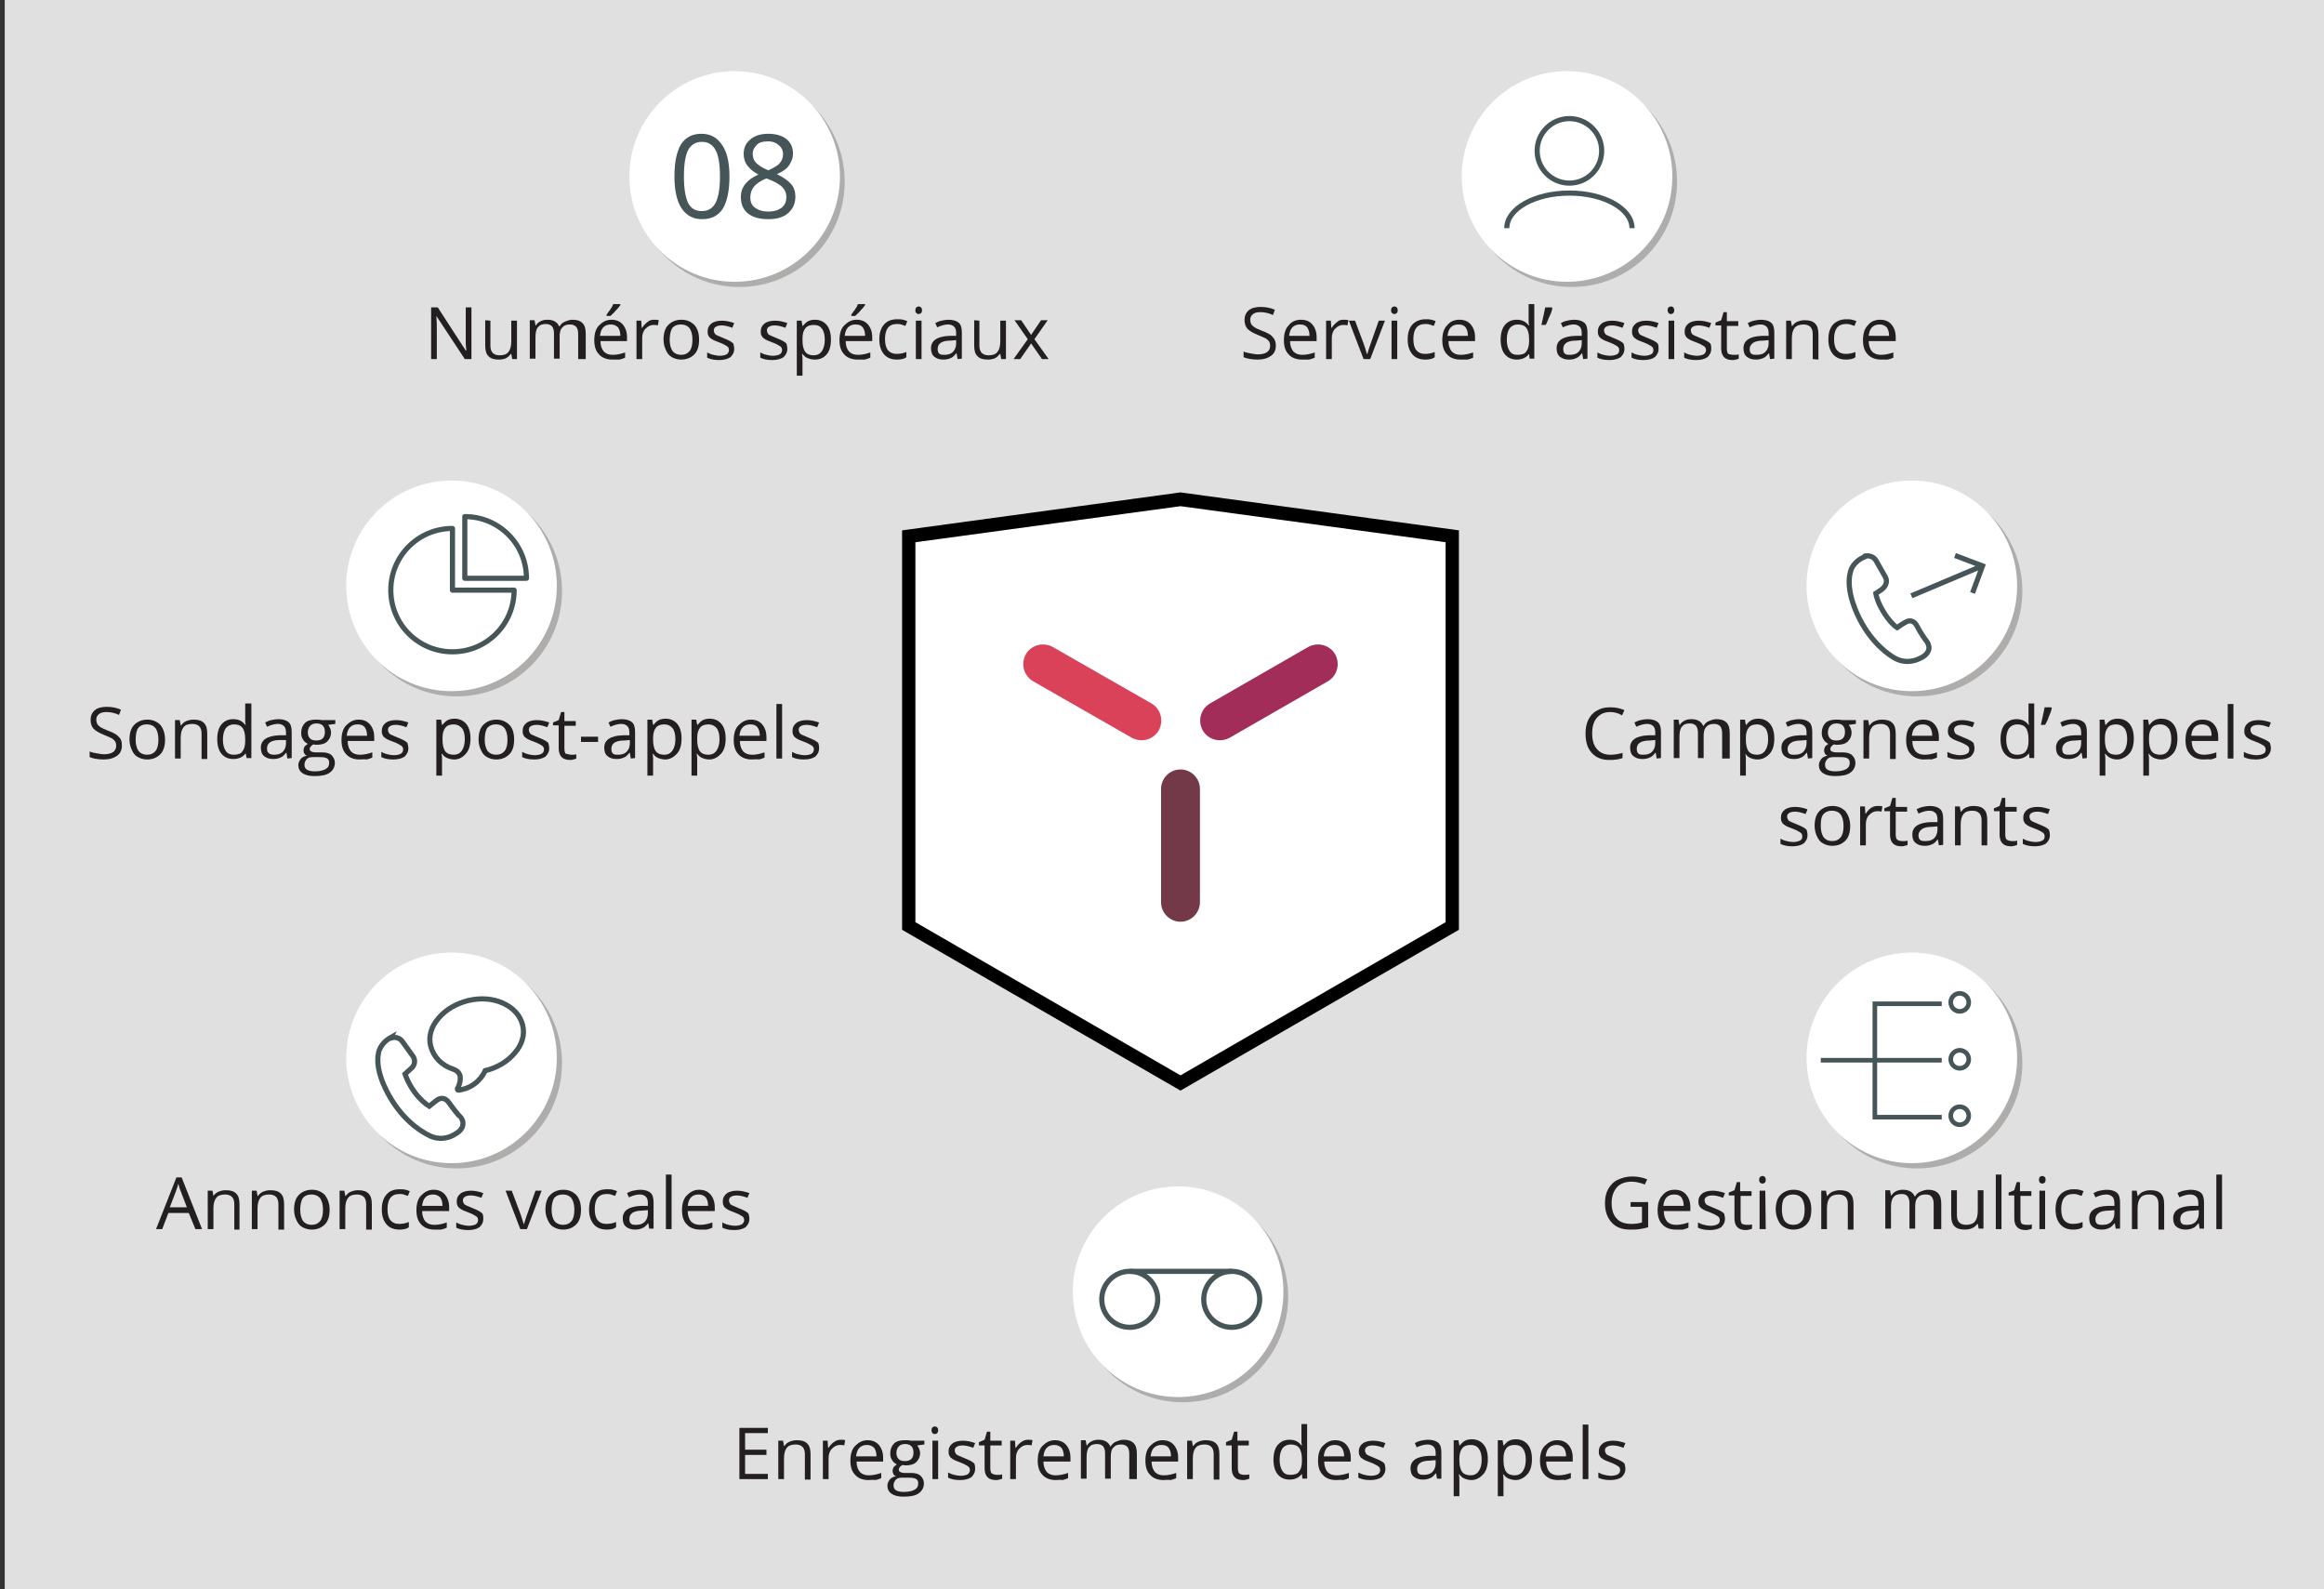 <?xml version="1.0" encoding="utf-8"?>
<!-- Generator: Adobe Illustrator 21.0.2, SVG Export Plug-In . SVG Version: 6.00 Build 0)  -->
<svg version="1.1" id="Calque_1" xmlns="http://www.w3.org/2000/svg" xmlns:xlink="http://www.w3.org/1999/xlink" x="0px" y="0px"
	 width="490px" height="335px" viewBox="0 0 490 335" style="enable-background:new 0 0 490 335;" xml:space="preserve">
<rect x="0" y="0" width="490" height="335" fill="#333333" stroke="none"/>
<style type="text/css">
	.st0{fill:#E0E0E0;}
	.st1{fill:#FFFFFF;}
	.st2{fill:#733949;}
	.st3{fill:#D94259;}
	.st4{fill:#A32D59;}
	.st5{fill:#231F20;}
	.st6{fill:none;}
	.st7{fill:#AFACAC;}
	.st8{fill:#455558;}
	.st9{fill:none;stroke:#455558;stroke-width:1.085;stroke-linecap:round;stroke-linejoin:round;stroke-miterlimit:10;}
	.st10{fill:none;stroke:#455558;stroke-width:1.085;stroke-miterlimit:10;}
	.st11{fill:none;stroke:#455558;stroke-width:0.971;stroke-miterlimit:10;}
</style>
<rect x="1" class="st0" width="490" height="336"/>
<polygon class="st1" points="304.8,194.4 304.8,114.3 248.9,106.7 193,114.3 193,194.4 248.9,226.6 "/>
<g>
	<path d="M190.2,196v-84.2l58.7-8l58.7,8V196l-58.7,33.9L190.2,196z M304.8,194.4v-80.1l-55.9-7.6l-55.9,7.6v80.1l55.9,32.3
		L304.8,194.4z"/>
	<g>
		<path class="st2" d="M244.8,190.2c0,2.3,1.9,4.1,4.1,4.1c2.3,0,4.1-1.9,4.1-4.1v-23.9c0-2.3-1.9-4.1-4.1-4.1
			c-2.3,0-4.1,1.9-4.1,4.1V190.2z"/>
		<path class="st3" d="M238.6,155.5c2,1.1,4.5,0.5,5.7-1.5c1.1-2,0.5-4.5-1.5-5.7L222,136.4c-2-1.1-4.5-0.5-5.7,1.5
			c-1.1,2-0.5,4.5,1.5,5.7L238.6,155.5z"/>
		<path class="st4" d="M259.3,155.5c-2,1.1-4.5,0.5-5.7-1.5c-1.1-2-0.5-4.5,1.5-5.7l20.7-11.9c2-1.1,4.5-0.5,5.7,1.5
			c1.1,2,0.5,4.5-1.5,5.7L259.3,155.5z"/>
	</g>
</g>
<g>
	<path class="st5" d="M99.4,75.7H98l-6-9.1l0,0c0.1,1.1,0.1,2,0.1,2.9v6.2h-1.2V64.8h1.4l5.9,9.1h0.1c0-0.1,0-0.6-0.1-1.3
		c0-0.7,0-1.2,0-1.6v-6.2h1.2V75.7z"/>
	<path class="st5" d="M103.4,67.6v5.3c0,0.7,0.2,1.2,0.5,1.5s0.8,0.5,1.4,0.5c0.9,0,1.5-0.2,1.9-0.7s0.6-1.2,0.6-2.3v-4.3h1.2v8.1
		h-1l-0.2-1.1h-0.1c-0.3,0.4-0.6,0.7-1,0.9c-0.4,0.2-1,0.3-1.5,0.3c-1,0-1.7-0.2-2.2-0.7s-0.7-1.2-0.7-2.3v-5.3L103.4,67.6
		L103.4,67.6z"/>
	<path class="st5" d="M121.9,75.7v-5.3c0-0.6-0.1-1.1-0.4-1.5c-0.3-0.3-0.7-0.5-1.3-0.5c-0.8,0-1.3,0.2-1.7,0.7
		c-0.4,0.4-0.5,1.1-0.5,2v4.5h-1.2v-5.3c0-0.6-0.1-1.1-0.4-1.5c-0.3-0.3-0.7-0.5-1.3-0.5c-0.8,0-1.3,0.2-1.7,0.7
		c-0.4,0.5-0.5,1.2-0.5,2.3v4.3h-1.2v-8.1h1l0.2,1.1h0.1c0.2-0.4,0.6-0.7,1-0.9s0.9-0.3,1.4-0.3c1.3,0,2.1,0.5,2.5,1.4h0.1
		c0.2-0.4,0.6-0.8,1.1-1s1-0.4,1.6-0.4c0.9,0,1.6,0.2,2.1,0.7s0.7,1.2,0.7,2.3v5.3C123.5,75.7,121.9,75.7,121.9,75.7z"/>
	<path class="st5" d="M129.1,75.8c-1.2,0-2.2-0.4-2.8-1.1c-0.7-0.7-1-1.7-1-3s0.3-2.4,1-3.1s1.5-1.2,2.6-1.2c1,0,1.8,0.3,2.4,1
		s0.9,1.6,0.9,2.7v0.8h-5.6c0,1,0.3,1.7,0.7,2.2c0.5,0.5,1.1,0.7,1.9,0.7c0.9,0,1.7-0.2,2.6-0.5v1.1c-0.4,0.2-0.8,0.3-1.2,0.4
		C130.1,75.8,129.7,75.8,129.1,75.8z M128.8,68.4c-0.7,0-1.2,0.2-1.6,0.6s-0.6,1-0.7,1.8h4.3c0-0.8-0.2-1.4-0.5-1.8
		C129.9,68.6,129.4,68.4,128.8,68.4z M127.9,66.3c0.2-0.3,0.5-0.7,0.8-1.1s0.5-0.8,0.6-1.1h1.5v0.2c-0.2,0.3-0.5,0.7-1,1.2
		c-0.4,0.5-0.8,0.8-1.1,1.1h-0.8C127.9,66.6,127.9,66.3,127.9,66.3z"/>
	<path class="st5" d="M137.9,67.4c0.4,0,0.7,0,1,0.1l-0.2,1.1c-0.3-0.1-0.6-0.1-0.9-0.1c-0.7,0-1.2,0.3-1.7,0.8s-0.7,1.2-0.7,2v4.4
		h-1.2v-8.1h1l0.1,1.5h0.1c0.3-0.5,0.7-0.9,1.1-1.2C136.9,67.5,137.4,67.4,137.9,67.4z"/>
	<path class="st5" d="M147.4,71.6c0,1.3-0.3,2.4-1,3.1s-1.6,1.1-2.8,1.1c-0.7,0-1.4-0.2-1.9-0.5c-0.6-0.3-1-0.8-1.3-1.5
		c-0.3-0.6-0.5-1.4-0.5-2.2c0-1.3,0.3-2.4,1-3.1s1.6-1.1,2.8-1.1c1.1,0,2,0.4,2.7,1.1C147.1,69.3,147.4,70.3,147.4,71.6z
		 M141.2,71.6c0,1,0.2,1.8,0.6,2.4c0.4,0.5,1,0.8,1.8,0.8s1.4-0.3,1.8-0.8c0.4-0.5,0.6-1.3,0.6-2.4c0-1-0.2-1.8-0.6-2.4
		c-0.4-0.5-1-0.8-1.9-0.8c-0.8,0-1.4,0.3-1.8,0.8C141.4,69.8,141.2,70.6,141.2,71.6z"/>
	<path class="st5" d="M154.8,73.5c0,0.8-0.3,1.3-0.8,1.8c-0.6,0.4-1.4,0.6-2.4,0.6c-1.1,0-1.9-0.2-2.5-0.5v-1.1
		c0.4,0.2,0.8,0.4,1.3,0.5c0.4,0.1,0.9,0.2,1.3,0.2c0.6,0,1.1-0.1,1.5-0.3c0.3-0.2,0.5-0.5,0.5-0.9c0-0.3-0.1-0.6-0.4-0.8
		c-0.3-0.2-0.8-0.5-1.6-0.8s-1.3-0.5-1.6-0.7s-0.6-0.4-0.7-0.7c-0.2-0.3-0.2-0.6-0.2-1c0-0.7,0.3-1.2,0.8-1.6s1.3-0.6,2.2-0.6
		s1.7,0.2,2.6,0.5l-0.4,1c-0.8-0.3-1.6-0.5-2.2-0.5c-0.6,0-1,0.1-1.3,0.3c-0.3,0.2-0.4,0.4-0.4,0.8c0,0.2,0.1,0.4,0.2,0.6
		s0.3,0.3,0.5,0.4s0.7,0.3,1.4,0.6c1,0.4,1.6,0.7,2,1.1C154.6,72.5,154.8,72.9,154.8,73.5z"/>
	<path class="st5" d="M166,73.5c0,0.8-0.3,1.3-0.8,1.8c-0.6,0.4-1.4,0.6-2.4,0.6c-1.1,0-1.9-0.2-2.5-0.5v-1.1
		c0.4,0.2,0.8,0.4,1.3,0.5c0.4,0.1,0.9,0.2,1.3,0.2c0.6,0,1.1-0.1,1.5-0.3c0.3-0.2,0.5-0.5,0.5-0.9c0-0.3-0.1-0.6-0.4-0.8
		c-0.3-0.2-0.8-0.5-1.6-0.8s-1.3-0.5-1.6-0.7s-0.6-0.4-0.7-0.7c-0.2-0.3-0.2-0.6-0.2-1c0-0.7,0.3-1.2,0.8-1.6s1.3-0.6,2.2-0.6
		s1.7,0.2,2.6,0.5l-0.4,1c-0.8-0.3-1.6-0.5-2.2-0.5c-0.6,0-1,0.1-1.3,0.3c-0.3,0.2-0.4,0.4-0.4,0.8c0,0.2,0.1,0.4,0.2,0.6
		s0.3,0.3,0.5,0.4s0.7,0.3,1.4,0.6c1,0.4,1.6,0.7,2,1.1C165.8,72.5,166,72.9,166,73.5z"/>
	<path class="st5" d="M171.8,75.8c-0.5,0-1-0.1-1.5-0.3s-0.8-0.5-1.1-0.9h-0.1c0.1,0.5,0.1,0.9,0.1,1.3v3.3H168V67.6h1l0.2,1.1h0.1
		c0.3-0.4,0.7-0.8,1.1-1c0.4-0.2,0.9-0.3,1.4-0.3c1.1,0,1.9,0.4,2.5,1.1s0.9,1.8,0.9,3.1c0,1.3-0.3,2.4-0.9,3.1
		S172.9,75.8,171.8,75.8z M171.6,68.5c-0.8,0-1.4,0.2-1.8,0.7s-0.6,1.2-0.6,2.2v0.3c0,1.1,0.2,2,0.6,2.5s1,0.7,1.8,0.7
		c0.7,0,1.3-0.3,1.7-0.9s0.6-1.4,0.6-2.4s-0.2-1.8-0.6-2.3C172.9,68.7,172.3,68.5,171.6,68.5z"/>
	<path class="st5" d="M180.8,75.8c-1.2,0-2.2-0.4-2.8-1.1c-0.7-0.7-1-1.7-1-3s0.3-2.4,1-3.1s1.5-1.2,2.6-1.2c1,0,1.8,0.3,2.4,1
		s0.9,1.6,0.9,2.7v0.8h-5.6c0,1,0.3,1.7,0.7,2.2c0.5,0.5,1.1,0.7,1.9,0.7c0.9,0,1.7-0.2,2.6-0.5v1.1c-0.4,0.2-0.8,0.3-1.2,0.4
		C181.8,75.8,181.3,75.8,180.8,75.8z M180.4,68.4c-0.7,0-1.2,0.2-1.6,0.6c-0.4,0.4-0.6,1-0.7,1.8h4.3c0-0.8-0.2-1.4-0.5-1.8
		C181.6,68.6,181.1,68.4,180.4,68.4z M179.5,66.3c0.2-0.3,0.5-0.7,0.8-1.1s0.5-0.8,0.6-1.1h1.5v0.2c-0.2,0.3-0.5,0.7-1,1.2
		c-0.4,0.5-0.8,0.8-1.1,1.1h-0.8V66.3z"/>
	<path class="st5" d="M189.1,75.8c-1.2,0-2.1-0.4-2.7-1.1s-1-1.7-1-3.1s0.3-2.4,1-3.2s1.6-1.1,2.8-1.1c0.4,0,0.8,0,1.2,0.1
		s0.7,0.2,0.9,0.3l-0.4,1c-0.3-0.1-0.6-0.2-0.9-0.3c-0.3-0.1-0.6-0.1-0.9-0.1c-1.7,0-2.5,1.1-2.5,3.2c0,1,0.2,1.8,0.6,2.3
		s1,0.8,1.8,0.8c0.7,0,1.4-0.1,2.1-0.4v1.1C190.6,75.7,189.9,75.8,189.1,75.8z"/>
	<path class="st5" d="M193,65.4c0-0.3,0.1-0.5,0.2-0.6s0.3-0.2,0.5-0.2s0.4,0.1,0.5,0.2s0.2,0.3,0.2,0.6c0,0.3-0.1,0.5-0.2,0.6
		c-0.1,0.1-0.3,0.2-0.5,0.2s-0.4-0.1-0.5-0.2C193,65.8,193,65.6,193,65.4z M194.3,75.7h-1.2v-8.1h1.2V75.7z"/>
	<path class="st5" d="M201.9,75.7l-0.2-1.2h-0.1c-0.4,0.5-0.8,0.9-1.2,1c-0.4,0.2-0.9,0.3-1.5,0.3c-0.8,0-1.4-0.2-1.9-0.6
		s-0.7-1-0.7-1.8c0-1.6,1.3-2.5,3.9-2.6h1.4v-0.5c0-0.6-0.1-1.1-0.4-1.4c-0.3-0.3-0.7-0.5-1.3-0.5c-0.7,0-1.4,0.2-2.3,0.6l-0.4-0.9
		c0.4-0.2,0.8-0.4,1.3-0.5s1-0.2,1.4-0.2c1,0,1.7,0.2,2.2,0.6s0.7,1.1,0.7,2.1v5.5L201.9,75.7L201.9,75.7z M199.1,74.8
		c0.8,0,1.4-0.2,1.8-0.6c0.4-0.4,0.7-1,0.7-1.8v-0.7l-1.2,0.1c-1,0-1.7,0.2-2.1,0.5c-0.4,0.3-0.6,0.7-0.6,1.3c0,0.4,0.1,0.8,0.4,1
		S198.7,74.8,199.1,74.8z"/>
	<path class="st5" d="M206.5,67.6v5.3c0,0.7,0.2,1.2,0.5,1.5s0.8,0.5,1.4,0.5c0.9,0,1.5-0.2,1.9-0.7s0.6-1.2,0.6-2.3v-4.3h1.2v8.1
		h-1l-0.2-1.1h-0.1c-0.3,0.4-0.6,0.7-1,0.9c-0.4,0.2-1,0.3-1.5,0.3c-1,0-1.7-0.2-2.2-0.7s-0.7-1.2-0.7-2.3v-5.3L206.5,67.6
		L206.5,67.6z"/>
	<path class="st5" d="M216.7,71.5l-2.8-4h1.4l2.1,3.1l2.1-3.1h1.4l-2.8,4l3,4.2h-1.4l-2.3-3.3l-2.3,3.3h-1.4L216.7,71.5z"/>
</g>
<g>
	<path class="st5" d="M25.7,157.1c0,1-0.3,1.7-1,2.2s-1.6,0.8-2.8,0.8c-1.3,0-2.3-0.2-3-0.5v-1.2c0.4,0.2,0.9,0.3,1.5,0.4
		s1,0.2,1.6,0.2c0.8,0,1.5-0.2,1.9-0.5s0.6-0.8,0.6-1.3c0-0.4-0.1-0.7-0.2-0.9c-0.2-0.2-0.4-0.5-0.8-0.7s-0.9-0.4-1.6-0.7
		c-1-0.4-1.7-0.8-2.2-1.3c-0.4-0.5-0.6-1.1-0.6-1.9c0-0.8,0.3-1.5,0.9-2s1.5-0.7,2.5-0.7c1.1,0,2.1,0.2,3,0.6l-0.4,1.1
		c-0.9-0.4-1.8-0.6-2.6-0.6c-0.7,0-1.2,0.1-1.6,0.4c-0.4,0.3-0.6,0.7-0.6,1.2c0,0.4,0.1,0.7,0.2,0.9s0.4,0.5,0.7,0.7
		c0.3,0.2,0.8,0.4,1.5,0.7c1.1,0.4,1.9,0.8,2.3,1.3C25.5,155.7,25.7,156.3,25.7,157.1z"/>
	<path class="st5" d="M34.8,155.9c0,1.3-0.3,2.4-1,3.1c-0.7,0.7-1.6,1.1-2.8,1.1c-0.7,0-1.4-0.2-1.9-0.5c-0.6-0.3-1-0.8-1.3-1.5
		c-0.3-0.6-0.5-1.4-0.5-2.2c0-1.3,0.3-2.4,1-3.1c0.7-0.7,1.6-1.1,2.8-1.1c1.1,0,2,0.4,2.7,1.1C34.4,153.5,34.8,154.6,34.8,155.9z
		 M28.6,155.9c0,1,0.2,1.8,0.6,2.4c0.4,0.5,1,0.8,1.8,0.8s1.4-0.3,1.8-0.8c0.4-0.5,0.6-1.3,0.6-2.4c0-1-0.2-1.8-0.6-2.4
		c-0.4-0.5-1-0.8-1.9-0.8c-0.8,0-1.4,0.3-1.8,0.8C28.8,154,28.6,154.8,28.6,155.9z"/>
	<path class="st5" d="M42.5,159.9v-5.3c0-0.7-0.2-1.2-0.5-1.5s-0.8-0.5-1.4-0.5c-0.9,0-1.5,0.2-1.9,0.7s-0.6,1.2-0.6,2.3v4.3h-1.2
		v-8.1h1l0.2,1.1h0.1c0.3-0.4,0.6-0.7,1.1-0.9s1-0.3,1.5-0.3c1,0,1.7,0.2,2.2,0.7s0.7,1.2,0.7,2.3v5.3h-1.2V159.9z"/>
	<path class="st5" d="M51.8,158.8L51.8,158.8c-0.6,0.8-1.5,1.2-2.6,1.2s-1.9-0.4-2.5-1.1c-0.6-0.7-0.9-1.8-0.9-3.1s0.3-2.4,0.9-3.1
		s1.4-1.1,2.5-1.1s1.9,0.4,2.5,1.2h0.1l-0.1-0.6v-0.6v-3.3H53v11.5h-1L51.8,158.8z M49.3,159.1c0.8,0,1.5-0.2,1.8-0.7
		c0.4-0.5,0.6-1.2,0.6-2.2v-0.3c0-1.2-0.2-2-0.6-2.5c-0.4-0.5-1-0.7-1.8-0.7c-0.7,0-1.3,0.3-1.7,0.8c-0.4,0.6-0.6,1.4-0.6,2.4
		s0.2,1.8,0.6,2.4S48.6,159.1,49.3,159.1z"/>
	<path class="st5" d="M60.6,159.9l-0.2-1.2h-0.1c-0.4,0.5-0.8,0.9-1.2,1c-0.4,0.2-0.9,0.3-1.5,0.3c-0.8,0-1.4-0.2-1.9-0.6
		c-0.5-0.4-0.7-1-0.7-1.8c0-1.6,1.3-2.5,3.9-2.6h1.4v-0.5c0-0.6-0.1-1.1-0.4-1.4c-0.3-0.3-0.7-0.5-1.3-0.5c-0.7,0-1.4,0.2-2.3,0.6
		l-0.4-0.9c0.4-0.2,0.8-0.4,1.3-0.5s1-0.2,1.4-0.2c1,0,1.7,0.2,2.2,0.6c0.5,0.4,0.7,1.1,0.7,2.1v5.5L60.6,159.9L60.6,159.9z
		 M57.8,159.1c0.8,0,1.4-0.2,1.8-0.6c0.4-0.4,0.7-1,0.7-1.8V156H59c-1,0-1.7,0.2-2.1,0.5c-0.4,0.3-0.6,0.7-0.6,1.3
		c0,0.4,0.1,0.8,0.4,1S57.3,159.1,57.8,159.1z"/>
	<path class="st5" d="M70.7,151.8v0.8l-1.5,0.2c0.1,0.2,0.3,0.4,0.4,0.7s0.2,0.6,0.2,0.9c0,0.8-0.3,1.4-0.8,1.9s-1.3,0.7-2.2,0.7
		c-0.2,0-0.5,0-0.7-0.1c-0.5,0.3-0.8,0.6-0.8,1c0,0.2,0.1,0.4,0.3,0.5s0.5,0.2,0.9,0.2h1.4c0.9,0,1.6,0.2,2,0.6s0.7,0.9,0.7,1.6
		c0,0.9-0.4,1.6-1.1,2.1s-1.8,0.7-3.2,0.7c-1.1,0-1.9-0.2-2.5-0.6c-0.6-0.4-0.9-1-0.9-1.7c0-0.5,0.2-0.9,0.5-1.3
		c0.3-0.4,0.8-0.6,1.3-0.7c-0.2-0.1-0.4-0.2-0.5-0.4s-0.2-0.4-0.2-0.7s0.1-0.6,0.2-0.8c0.2-0.2,0.4-0.4,0.7-0.6
		c-0.4-0.2-0.8-0.5-1-0.9c-0.3-0.4-0.4-0.9-0.4-1.4c0-0.9,0.3-1.6,0.8-2.1c0.5-0.5,1.3-0.7,2.3-0.7c0.4,0,0.8,0,1.2,0.1H70.7z
		 M64.2,161.3c0,0.4,0.2,0.8,0.6,1s0.9,0.3,1.6,0.3c1,0,1.8-0.2,2.3-0.5s0.7-0.7,0.7-1.3c0-0.4-0.1-0.7-0.4-0.9s-0.8-0.3-1.5-0.3H66
		c-0.6,0-1,0.1-1.3,0.4C64.3,160.4,64.2,160.8,64.2,161.3z M64.9,154.4c0,0.6,0.2,1,0.5,1.3s0.8,0.4,1.3,0.4c1.2,0,1.8-0.6,1.8-1.8
		s-0.6-1.8-1.8-1.8c-0.6,0-1,0.2-1.3,0.5S64.9,153.8,64.9,154.4z"/>
	<path class="st5" d="M75.8,160.1c-1.2,0-2.2-0.4-2.8-1.1c-0.7-0.7-1-1.7-1-3s0.3-2.4,1-3.1s1.5-1.2,2.6-1.2c1,0,1.8,0.3,2.4,1
		s0.9,1.6,0.9,2.7v0.8h-5.6c0,1,0.3,1.7,0.7,2.2c0.5,0.5,1.1,0.7,1.9,0.7c0.9,0,1.7-0.2,2.6-0.5v1.1c-0.4,0.2-0.8,0.3-1.2,0.4
		C76.8,160,76.3,160.1,75.8,160.1z M75.4,152.7c-0.7,0-1.2,0.2-1.6,0.6c-0.4,0.4-0.6,1-0.7,1.8h4.3c0-0.8-0.2-1.4-0.5-1.8
		C76.6,152.9,76.1,152.7,75.4,152.7z"/>
	<path class="st5" d="M86.1,157.7c0,0.8-0.3,1.3-0.8,1.8c-0.6,0.4-1.4,0.6-2.4,0.6c-1.1,0-1.9-0.2-2.5-0.5v-1.1
		c0.4,0.2,0.8,0.4,1.3,0.5c0.4,0.1,0.9,0.2,1.3,0.2c0.6,0,1.1-0.1,1.5-0.3c0.3-0.2,0.5-0.5,0.5-0.9c0-0.3-0.1-0.6-0.4-0.8
		s-0.8-0.5-1.6-0.8c-0.8-0.3-1.3-0.5-1.6-0.7c-0.3-0.2-0.6-0.4-0.7-0.7c-0.2-0.3-0.2-0.6-0.2-1c0-0.7,0.3-1.2,0.8-1.6
		c0.5-0.4,1.3-0.6,2.2-0.6c0.9,0,1.7,0.2,2.6,0.5l-0.4,1c-0.8-0.3-1.6-0.5-2.2-0.5s-1,0.1-1.3,0.3s-0.4,0.4-0.4,0.8
		c0,0.2,0.1,0.4,0.2,0.6s0.3,0.3,0.5,0.4s0.7,0.3,1.4,0.6c1,0.4,1.6,0.7,2,1.1C85.9,156.7,86.1,157.2,86.1,157.7z"/>
	<path class="st5" d="M95.8,160.1c-0.5,0-1-0.1-1.5-0.3s-0.8-0.5-1.1-0.9h-0.1c0.1,0.5,0.1,0.9,0.1,1.3v3.3H92v-11.8h1l0.2,1.1h0.1
		c0.3-0.4,0.7-0.8,1.1-1s0.9-0.3,1.4-0.3c1.1,0,1.9,0.4,2.5,1.1c0.6,0.7,0.9,1.8,0.9,3.1s-0.3,2.4-0.9,3.1S96.9,160.1,95.8,160.1z
		 M95.7,152.7c-0.8,0-1.4,0.2-1.8,0.7s-0.6,1.2-0.6,2.2v0.3c0,1.1,0.2,2,0.6,2.5s1,0.7,1.8,0.7c0.7,0,1.3-0.3,1.7-0.9
		c0.4-0.6,0.6-1.4,0.6-2.4s-0.2-1.8-0.6-2.3C96.9,153,96.4,152.7,95.7,152.7z"/>
	<path class="st5" d="M108.4,155.9c0,1.3-0.3,2.4-1,3.1c-0.7,0.7-1.6,1.1-2.8,1.1c-0.7,0-1.4-0.2-1.9-0.5c-0.6-0.3-1-0.8-1.3-1.5
		c-0.3-0.6-0.5-1.4-0.5-2.2c0-1.3,0.3-2.4,1-3.1c0.7-0.7,1.6-1.1,2.8-1.1c1.1,0,2,0.4,2.7,1.1C108.1,153.5,108.4,154.6,108.4,155.9z
		 M102.2,155.9c0,1,0.2,1.8,0.6,2.4c0.4,0.5,1,0.8,1.8,0.8s1.4-0.3,1.8-0.8s0.6-1.3,0.6-2.4c0-1-0.2-1.8-0.6-2.4
		c-0.4-0.5-1-0.8-1.9-0.8c-0.8,0-1.4,0.3-1.8,0.8C102.4,154,102.2,154.8,102.2,155.9z"/>
	<path class="st5" d="M115.8,157.7c0,0.8-0.3,1.3-0.8,1.8c-0.6,0.4-1.4,0.6-2.4,0.6c-1.1,0-1.9-0.2-2.5-0.5v-1.1
		c0.4,0.2,0.8,0.4,1.3,0.5c0.4,0.1,0.9,0.2,1.3,0.2c0.6,0,1.1-0.1,1.5-0.3c0.3-0.2,0.5-0.5,0.5-0.9c0-0.3-0.1-0.6-0.4-0.8
		s-0.8-0.5-1.6-0.8c-0.8-0.3-1.3-0.5-1.6-0.7c-0.3-0.2-0.6-0.4-0.7-0.7c-0.2-0.3-0.2-0.6-0.2-1c0-0.7,0.3-1.2,0.8-1.6
		c0.5-0.4,1.3-0.6,2.2-0.6c0.9,0,1.7,0.2,2.6,0.5l-0.4,1c-0.8-0.3-1.6-0.5-2.2-0.5s-1,0.1-1.3,0.3s-0.4,0.4-0.4,0.8
		c0,0.2,0.1,0.4,0.2,0.6s0.3,0.3,0.5,0.4s0.7,0.3,1.4,0.6c1,0.4,1.6,0.7,2,1.1C115.6,156.7,115.8,157.2,115.8,157.7z"/>
	<path class="st5" d="M120.4,159.1c0.2,0,0.4,0,0.6,0s0.4-0.1,0.5-0.1v0.9c-0.1,0.1-0.3,0.1-0.6,0.2s-0.5,0.1-0.7,0.1
		c-1.6,0-2.4-0.8-2.4-2.5v-4.8h-1.2v-0.6l1.2-0.5l0.5-1.7h0.7v1.9h2.4v1H119v4.8c0,0.5,0.1,0.9,0.3,1.1
		C119.7,158.9,120,159.1,120.4,159.1z"/>
	<path class="st5" d="M122.5,156.4v-1.1h3.6v1.1H122.5z"/>
	<path class="st5" d="M133,159.9l-0.2-1.2h-0.1c-0.4,0.5-0.8,0.9-1.2,1c-0.4,0.2-0.9,0.3-1.5,0.3c-0.8,0-1.4-0.2-1.9-0.6
		c-0.5-0.4-0.7-1-0.7-1.8c0-1.6,1.3-2.5,3.9-2.6h1.4v-0.5c0-0.6-0.1-1.1-0.4-1.4c-0.3-0.3-0.7-0.5-1.3-0.5c-0.7,0-1.4,0.2-2.3,0.6
		l-0.4-0.9c0.4-0.2,0.8-0.4,1.3-0.5s1-0.2,1.4-0.2c1,0,1.7,0.2,2.2,0.6c0.5,0.4,0.7,1.1,0.7,2.1v5.5L133,159.9L133,159.9z
		 M130.3,159.1c0.8,0,1.4-0.2,1.8-0.6c0.4-0.4,0.7-1,0.7-1.8V156l-1.2,0.1c-1,0-1.7,0.2-2.1,0.5c-0.4,0.3-0.6,0.7-0.6,1.3
		c0,0.4,0.1,0.8,0.4,1S129.8,159.1,130.3,159.1z"/>
	<path class="st5" d="M140.3,160.1c-0.5,0-1-0.1-1.5-0.3s-0.8-0.5-1.1-0.9h-0.1c0.1,0.5,0.1,0.9,0.1,1.3v3.3h-1.2v-11.8h1l0.2,1.1
		h0.1c0.3-0.4,0.7-0.8,1.1-1c0.4-0.2,0.9-0.3,1.4-0.3c1.1,0,1.9,0.4,2.5,1.1c0.6,0.7,0.9,1.8,0.9,3.1s-0.3,2.4-0.9,3.1
		S141.3,160.1,140.3,160.1z M140.1,152.7c-0.8,0-1.4,0.2-1.8,0.7s-0.6,1.2-0.6,2.2v0.3c0,1.1,0.2,2,0.6,2.5s1,0.7,1.8,0.7
		c0.7,0,1.3-0.3,1.7-0.9c0.4-0.6,0.6-1.4,0.6-2.4s-0.2-1.8-0.6-2.3S140.8,152.7,140.1,152.7z"/>
	<path class="st5" d="M149.6,160.1c-0.5,0-1-0.1-1.5-0.3s-0.8-0.5-1.1-0.9h-0.1c0.1,0.5,0.1,0.9,0.1,1.3v3.3h-1.2v-11.8h1l0.2,1.1
		h0.1c0.3-0.4,0.7-0.8,1.1-1c0.4-0.2,0.9-0.3,1.4-0.3c1.1,0,1.9,0.4,2.5,1.1c0.6,0.7,0.9,1.8,0.9,3.1s-0.3,2.4-0.9,3.1
		S150.6,160.1,149.6,160.1z M149.4,152.7c-0.8,0-1.4,0.2-1.8,0.7s-0.6,1.2-0.6,2.2v0.3c0,1.1,0.2,2,0.6,2.5s1,0.7,1.8,0.7
		c0.7,0,1.3-0.3,1.7-0.9c0.4-0.6,0.6-1.4,0.6-2.4s-0.2-1.8-0.6-2.3C150.7,153,150.1,152.7,149.4,152.7z"/>
	<path class="st5" d="M158.5,160.1c-1.2,0-2.2-0.4-2.8-1.1c-0.7-0.7-1-1.7-1-3s0.3-2.4,1-3.1s1.5-1.2,2.6-1.2c1,0,1.8,0.3,2.4,1
		s0.9,1.6,0.9,2.7v0.8H156c0,1,0.3,1.7,0.7,2.2c0.5,0.5,1.1,0.7,1.9,0.7c0.9,0,1.7-0.2,2.6-0.5v1.1c-0.4,0.2-0.8,0.3-1.2,0.4
		C159.6,160,159.1,160.1,158.5,160.1z M158.2,152.7c-0.7,0-1.2,0.2-1.6,0.6c-0.4,0.4-0.6,1-0.7,1.8h4.3c0-0.8-0.2-1.4-0.5-1.8
		S158.9,152.7,158.2,152.7z"/>
	<path class="st5" d="M164.9,159.9h-1.2v-11.5h1.2V159.9z"/>
	<path class="st5" d="M172.7,157.7c0,0.8-0.3,1.3-0.8,1.8c-0.6,0.4-1.4,0.6-2.4,0.6c-1.1,0-1.9-0.2-2.5-0.5v-1.1
		c0.4,0.2,0.8,0.4,1.3,0.5c0.4,0.1,0.9,0.2,1.3,0.2c0.6,0,1.1-0.1,1.5-0.3c0.3-0.2,0.5-0.5,0.5-0.9c0-0.3-0.1-0.6-0.4-0.8
		c-0.3-0.2-0.8-0.5-1.6-0.8s-1.3-0.5-1.6-0.7s-0.6-0.4-0.7-0.7c-0.2-0.3-0.2-0.6-0.2-1c0-0.7,0.3-1.2,0.8-1.6
		c0.5-0.4,1.3-0.6,2.2-0.6s1.7,0.2,2.6,0.5l-0.4,1c-0.8-0.3-1.6-0.5-2.2-0.5c-0.6,0-1,0.1-1.3,0.3s-0.4,0.4-0.4,0.8
		c0,0.2,0.1,0.4,0.2,0.6s0.3,0.3,0.5,0.4s0.7,0.3,1.4,0.6c1,0.4,1.6,0.7,2,1.1C172.6,156.7,172.7,157.2,172.7,157.7z"/>
</g>
<g>
	<g>
		<path class="st5" d="M41.2,259.1l-1.4-3.4h-4.3l-1.3,3.4h-1.3l4.3-10.9h1.1l4.3,10.9H41.2z M39.4,254.5l-1.3-3.4
			c-0.2-0.4-0.3-0.9-0.5-1.6c-0.1,0.5-0.3,1-0.5,1.6l-1.3,3.4H39.4z"/>
		<path class="st5" d="M49.4,259.1v-5.3c0-0.7-0.2-1.2-0.5-1.5s-0.8-0.5-1.4-0.5c-0.9,0-1.5,0.2-1.9,0.7s-0.6,1.2-0.6,2.3v4.3h-1.2
			V251h1l0.2,1.1l0,0c0.3-0.4,0.6-0.7,1.1-0.9s1-0.3,1.5-0.3c1,0,1.7,0.2,2.2,0.7s0.7,1.2,0.7,2.3v5.3h-1.1V259.1z"/>
		<path class="st5" d="M58.7,259.1v-5.3c0-0.7-0.2-1.2-0.5-1.5s-0.8-0.5-1.4-0.5c-0.9,0-1.5,0.2-1.9,0.7s-0.6,1.2-0.6,2.3v4.3h-1.2
			V251h1l0.2,1.1h0.1c0.3-0.4,0.6-0.7,1.1-0.9s1-0.3,1.5-0.3c1,0,1.7,0.2,2.2,0.7s0.7,1.2,0.7,2.3v5.3h-1.2V259.1z"/>
		<path class="st5" d="M69.5,255c0,1.3-0.3,2.4-1,3.1s-1.6,1.1-2.8,1.1c-0.7,0-1.4-0.2-1.9-0.5c-0.6-0.3-1-0.8-1.3-1.5
			c-0.3-0.6-0.5-1.4-0.5-2.2c0-1.3,0.3-2.4,1-3.1c0.7-0.7,1.6-1.1,2.8-1.1c1.1,0,2,0.4,2.7,1.1C69.1,252.7,69.5,253.7,69.5,255z
			 M63.3,255c0,1,0.2,1.8,0.6,2.4c0.4,0.5,1,0.8,1.8,0.8s1.4-0.3,1.8-0.8s0.6-1.3,0.6-2.4c0-1-0.2-1.8-0.6-2.4
			c-0.4-0.5-1-0.8-1.9-0.8c-0.8,0-1.4,0.3-1.8,0.8C63.5,253.2,63.3,254,63.3,255z"/>
		<path class="st5" d="M77.2,259.1v-5.3c0-0.7-0.2-1.2-0.5-1.5s-0.8-0.5-1.4-0.5c-0.9,0-1.5,0.2-1.9,0.7s-0.6,1.2-0.6,2.3v4.3h-1.2
			V251h1l0.2,1.1h0.1c0.3-0.4,0.6-0.7,1.1-0.9s1-0.3,1.5-0.3c1,0,1.7,0.2,2.2,0.7s0.7,1.2,0.7,2.3v5.3h-1.2V259.1z"/>
		<path class="st5" d="M84.2,259.2c-1.2,0-2.1-0.4-2.7-1.1s-1-1.7-1-3.1s0.3-2.4,1-3.2s1.6-1.1,2.8-1.1c0.4,0,0.8,0,1.2,0.1
			c0.4,0.1,0.7,0.2,0.9,0.3l-0.4,1c-0.3-0.1-0.6-0.2-0.9-0.3s-0.6-0.1-0.9-0.1c-1.7,0-2.5,1.1-2.5,3.2c0,1,0.2,1.8,0.6,2.3
			s1,0.8,1.8,0.8c0.7,0,1.4-0.1,2.1-0.4v1.1C85.7,259.1,85,259.2,84.2,259.2z"/>
		<path class="st5" d="M91.6,259.2c-1.2,0-2.2-0.4-2.8-1.1c-0.7-0.7-1-1.7-1-3c0-1.3,0.3-2.4,1-3.1s1.5-1.2,2.6-1.2
			c1,0,1.8,0.3,2.4,1s0.9,1.6,0.9,2.7v0.8H89c0,1,0.3,1.7,0.7,2.2c0.5,0.5,1.1,0.7,1.9,0.7c0.9,0,1.7-0.2,2.6-0.5v1.1
			c-0.4,0.2-0.8,0.3-1.2,0.4C92.6,259.2,92.2,259.2,91.6,259.2z M91.3,251.8c-0.7,0-1.2,0.2-1.6,0.6c-0.4,0.4-0.6,1-0.7,1.8h4.3
			c0-0.8-0.2-1.4-0.5-1.8C92.4,252,91.9,251.8,91.3,251.8z"/>
		<path class="st5" d="M101.9,256.9c0,0.8-0.3,1.3-0.8,1.8c-0.6,0.4-1.4,0.6-2.4,0.6c-1.1,0-1.9-0.2-2.5-0.5v-1.1
			c0.4,0.2,0.8,0.4,1.3,0.5c0.4,0.1,0.9,0.2,1.3,0.2c0.6,0,1.1-0.1,1.5-0.3c0.3-0.2,0.5-0.5,0.5-0.9c0-0.3-0.1-0.6-0.4-0.8
			c-0.3-0.2-0.8-0.5-1.6-0.8c-0.8-0.3-1.3-0.5-1.6-0.7c-0.3-0.2-0.6-0.4-0.7-0.7c-0.2-0.3-0.2-0.6-0.2-1c0-0.7,0.3-1.2,0.8-1.6
			c0.5-0.4,1.3-0.6,2.2-0.6c0.9,0,1.7,0.2,2.6,0.5l-0.4,1c-0.8-0.3-1.6-0.5-2.2-0.5s-1,0.1-1.3,0.3s-0.4,0.4-0.4,0.8
			c0,0.2,0.1,0.4,0.2,0.6s0.3,0.3,0.5,0.4s0.7,0.3,1.4,0.6c1,0.4,1.6,0.7,2,1.1C101.8,255.9,101.9,256.3,101.9,256.9z"/>
		<path class="st5" d="M109.7,259.1l-3.1-8.1h1.3l1.8,4.8c0.4,1.1,0.6,1.9,0.7,2.2h0.1c0.1-0.3,0.2-0.8,0.5-1.6
			c0.3-0.8,0.9-2.6,1.9-5.4h1.3l-3.1,8.1H109.7z"/>
		<path class="st5" d="M122.5,255c0,1.3-0.3,2.4-1,3.1s-1.6,1.1-2.8,1.1c-0.7,0-1.4-0.2-1.9-0.5c-0.6-0.3-1-0.8-1.3-1.5
			c-0.3-0.6-0.5-1.4-0.5-2.2c0-1.3,0.3-2.4,1-3.1c0.7-0.7,1.6-1.1,2.8-1.1c1.1,0,2,0.4,2.7,1.1C122.2,252.7,122.5,253.7,122.5,255z
			 M116.3,255c0,1,0.2,1.8,0.6,2.4c0.4,0.5,1,0.8,1.8,0.8s1.4-0.3,1.8-0.8s0.6-1.3,0.6-2.4c0-1-0.2-1.8-0.6-2.4
			c-0.4-0.5-1-0.8-1.9-0.8c-0.8,0-1.4,0.3-1.8,0.8C116.5,253.2,116.3,254,116.3,255z"/>
		<path class="st5" d="M127.9,259.2c-1.2,0-2.1-0.4-2.7-1.1s-1-1.7-1-3.1s0.3-2.4,1-3.2s1.6-1.1,2.8-1.1c0.4,0,0.8,0,1.2,0.1
			s0.7,0.2,0.9,0.3l-0.4,1c-0.3-0.1-0.6-0.2-0.9-0.3c-0.3-0.1-0.6-0.1-0.9-0.1c-1.7,0-2.5,1.1-2.5,3.2c0,1,0.2,1.8,0.6,2.3
			s1,0.8,1.8,0.8c0.7,0,1.4-0.1,2.1-0.4v1.1C129.4,259.1,128.8,259.2,127.9,259.2z"/>
		<path class="st5" d="M136.9,259.1l-0.2-1.2h-0.1c-0.4,0.5-0.8,0.9-1.2,1c-0.4,0.2-0.9,0.3-1.5,0.3c-0.8,0-1.4-0.2-1.9-0.6
			s-0.7-1-0.7-1.8c0-1.6,1.3-2.5,3.9-2.6h1.4v-0.5c0-0.6-0.1-1.1-0.4-1.4c-0.3-0.3-0.7-0.5-1.3-0.5c-0.7,0-1.4,0.2-2.3,0.6l-0.4-0.9
			c0.4-0.2,0.8-0.4,1.3-0.5s1-0.2,1.4-0.2c1,0,1.7,0.2,2.2,0.6c0.5,0.4,0.7,1.1,0.7,2.1v5.5h-0.9V259.1z M134.1,258.2
			c0.8,0,1.4-0.2,1.8-0.6c0.4-0.4,0.7-1,0.7-1.8v-0.7l-1.2,0.1c-1,0-1.7,0.2-2.1,0.5c-0.4,0.3-0.6,0.7-0.6,1.3c0,0.4,0.1,0.8,0.4,1
			S133.6,258.2,134.1,258.2z"/>
		<path class="st5" d="M141.6,259.1h-1.2v-11.5h1.2V259.1z"/>
		<path class="st5" d="M147.6,259.2c-1.2,0-2.2-0.4-2.8-1.1c-0.7-0.7-1-1.7-1-3c0-1.3,0.3-2.4,1-3.1s1.5-1.2,2.6-1.2
			c1,0,1.8,0.3,2.4,1s0.9,1.6,0.9,2.7v0.8H145c0,1,0.3,1.7,0.7,2.2c0.5,0.5,1.1,0.7,1.9,0.7c0.9,0,1.7-0.2,2.6-0.5v1.1
			c-0.4,0.2-0.8,0.3-1.2,0.4C148.7,259.2,148.2,259.2,147.6,259.2z M147.3,251.8c-0.7,0-1.2,0.2-1.6,0.6c-0.4,0.4-0.6,1-0.7,1.8h4.3
			c0-0.8-0.2-1.4-0.5-1.8C148.4,252,147.9,251.8,147.3,251.8z"/>
		<path class="st5" d="M158,256.9c0,0.8-0.3,1.3-0.8,1.8c-0.6,0.4-1.4,0.6-2.4,0.6c-1.1,0-1.9-0.2-2.5-0.5v-1.1
			c0.4,0.2,0.8,0.4,1.3,0.5c0.4,0.1,0.9,0.2,1.3,0.2c0.6,0,1.1-0.1,1.5-0.3c0.3-0.2,0.5-0.5,0.5-0.9c0-0.3-0.1-0.6-0.4-0.8
			c-0.3-0.2-0.8-0.5-1.6-0.8s-1.3-0.5-1.6-0.7s-0.6-0.4-0.7-0.7c-0.2-0.3-0.2-0.6-0.2-1c0-0.7,0.3-1.2,0.8-1.6
			c0.5-0.4,1.3-0.6,2.2-0.6s1.7,0.2,2.6,0.5l-0.4,1c-0.8-0.3-1.6-0.5-2.2-0.5c-0.6,0-1,0.1-1.3,0.3s-0.4,0.4-0.4,0.8
			c0,0.2,0.1,0.4,0.2,0.6s0.3,0.3,0.5,0.4s0.7,0.3,1.4,0.6c1,0.4,1.6,0.7,2,1.1C157.8,255.9,158,256.3,158,256.9z"/>
	</g>
</g>
<g>
	<g>
		<path class="st5" d="M161.9,311.8h-6V301h6v1.1h-4.8v3.5h4.5v1.1h-4.5v4h4.8V311.8z"/>
		<path class="st5" d="M169.7,311.8v-5.3c0-0.7-0.2-1.2-0.5-1.5s-0.8-0.5-1.4-0.5c-0.9,0-1.5,0.2-1.9,0.7s-0.6,1.2-0.6,2.3v4.3h-1.2
			v-8.1h1l0.2,1.1h0.1c0.3-0.4,0.6-0.7,1.1-0.9c0.5-0.2,1-0.3,1.5-0.3c1,0,1.7,0.2,2.2,0.7s0.7,1.2,0.7,2.3v5.3h-1.2V311.8z"/>
		<path class="st5" d="M177.2,303.5c0.4,0,0.7,0,1,0.1l-0.2,1.1c-0.3-0.1-0.6-0.1-0.9-0.1c-0.7,0-1.2,0.3-1.7,0.8s-0.7,1.2-0.7,2
			v4.4h-1.2v-8.1h1l0.1,1.5h0.1c0.3-0.5,0.7-0.9,1.1-1.2C176.2,303.7,176.7,303.5,177.2,303.5z"/>
		<path class="st5" d="M183.1,312c-1.2,0-2.2-0.4-2.8-1.1c-0.7-0.7-1-1.7-1-3s0.3-2.4,1-3.1s1.5-1.2,2.6-1.2c1,0,1.8,0.3,2.4,1
			s0.9,1.6,0.9,2.7v0.8h-5.6c0,1,0.3,1.7,0.7,2.2c0.5,0.5,1.1,0.7,1.9,0.7c0.9,0,1.7-0.2,2.6-0.5v1.1c-0.4,0.2-0.8,0.3-1.2,0.4
			C184.1,311.9,183.7,312,183.1,312z M182.8,304.6c-0.7,0-1.2,0.2-1.6,0.6c-0.4,0.4-0.6,1-0.7,1.8h4.3c0-0.8-0.2-1.4-0.5-1.8
			C183.9,304.8,183.4,304.6,182.8,304.6z"/>
		<path class="st5" d="M194.9,303.7v0.8l-1.5,0.2c0.1,0.2,0.3,0.4,0.4,0.7c0.1,0.3,0.2,0.6,0.2,0.9c0,0.8-0.3,1.4-0.8,1.9
			s-1.3,0.7-2.2,0.7c-0.2,0-0.5,0-0.7-0.1c-0.5,0.3-0.8,0.6-0.8,1c0,0.2,0.1,0.4,0.3,0.5s0.5,0.2,0.9,0.2h1.4c0.9,0,1.6,0.2,2,0.6
			s0.7,0.9,0.7,1.6c0,0.9-0.4,1.6-1.1,2.1c-0.7,0.5-1.8,0.7-3.2,0.7c-1.1,0-1.9-0.2-2.5-0.6s-0.9-1-0.9-1.7c0-0.5,0.2-0.9,0.5-1.3
			s0.8-0.6,1.3-0.7c-0.2-0.1-0.4-0.2-0.5-0.4c-0.1-0.2-0.2-0.4-0.2-0.7c0-0.3,0.1-0.6,0.2-0.8c0.2-0.2,0.4-0.4,0.7-0.6
			c-0.4-0.2-0.8-0.5-1-0.9c-0.3-0.4-0.4-0.9-0.4-1.4c0-0.9,0.3-1.6,0.8-2.1s1.3-0.7,2.3-0.7c0.4,0,0.8,0,1.2,0.1L194.9,303.7
			L194.9,303.7z M188.4,313.2c0,0.4,0.2,0.8,0.6,1c0.4,0.2,0.9,0.3,1.6,0.3c1,0,1.8-0.2,2.3-0.5s0.7-0.7,0.7-1.3
			c0-0.4-0.1-0.7-0.4-0.9c-0.3-0.2-0.8-0.3-1.5-0.3h-1.5c-0.6,0-1,0.1-1.3,0.4C188.5,312.3,188.4,312.7,188.4,313.2z M189,306.3
			c0,0.6,0.2,1,0.5,1.3s0.8,0.4,1.3,0.4c1.2,0,1.8-0.6,1.8-1.8c0-1.2-0.6-1.8-1.8-1.8c-0.6,0-1,0.2-1.3,0.5S189,305.7,189,306.3z"/>
		<path class="st5" d="M196.4,301.5c0-0.3,0.1-0.5,0.2-0.6s0.3-0.2,0.5-0.2s0.4,0.1,0.5,0.2s0.2,0.3,0.2,0.6c0,0.3-0.1,0.5-0.2,0.6
			c-0.1,0.1-0.3,0.2-0.5,0.2s-0.4-0.1-0.5-0.2C196.5,302,196.4,301.7,196.4,301.5z M197.8,311.8h-1.2v-8.1h1.2V311.8z"/>
		<path class="st5" d="M205.6,309.6c0,0.8-0.3,1.3-0.8,1.8c-0.6,0.4-1.4,0.6-2.4,0.6c-1.1,0-1.9-0.2-2.5-0.5v-1.1
			c0.4,0.2,0.8,0.4,1.3,0.5c0.4,0.1,0.9,0.2,1.3,0.2c0.6,0,1.1-0.1,1.5-0.3c0.3-0.2,0.5-0.5,0.5-0.9c0-0.3-0.1-0.6-0.4-0.8
			c-0.3-0.2-0.8-0.5-1.6-0.8s-1.3-0.5-1.6-0.7s-0.6-0.4-0.7-0.7c-0.2-0.3-0.2-0.6-0.2-1c0-0.7,0.3-1.2,0.8-1.6s1.3-0.6,2.2-0.6
			s1.7,0.2,2.6,0.5l-0.4,1c-0.8-0.3-1.6-0.5-2.2-0.5c-0.6,0-1,0.1-1.3,0.3c-0.3,0.2-0.4,0.4-0.4,0.8c0,0.2,0.1,0.4,0.2,0.6
			s0.3,0.3,0.5,0.4s0.7,0.3,1.4,0.6c1,0.4,1.6,0.7,2,1.1C205.5,308.6,205.6,309,205.6,309.6z"/>
		<path class="st5" d="M210.2,310.9c0.2,0,0.4,0,0.6,0c0.2,0,0.4-0.1,0.5-0.1v0.9c-0.1,0.1-0.3,0.1-0.6,0.2s-0.5,0.1-0.7,0.1
			c-1.6,0-2.4-0.8-2.4-2.5v-4.8h-1.2V304l1.2-0.5l0.5-1.7h0.7v1.9h2.4v1h-2.4v4.8c0,0.5,0.1,0.9,0.3,1.1
			C209.5,310.8,209.8,310.9,210.2,310.9z"/>
		<path class="st5" d="M216.7,303.5c0.4,0,0.7,0,1,0.1l-0.2,1.1c-0.3-0.1-0.6-0.1-0.9-0.1c-0.7,0-1.2,0.3-1.7,0.8s-0.7,1.2-0.7,2
			v4.4H213v-8.1h1l0.1,1.5h0.1c0.3-0.5,0.7-0.9,1.1-1.2C215.7,303.7,216.2,303.5,216.7,303.5z"/>
		<path class="st5" d="M222.6,312c-1.2,0-2.2-0.4-2.8-1.1c-0.7-0.7-1-1.7-1-3s0.3-2.4,1-3.1s1.5-1.2,2.6-1.2c1,0,1.8,0.3,2.4,1
			s0.9,1.6,0.9,2.7v0.8H220c0,1,0.3,1.7,0.7,2.2c0.5,0.5,1.1,0.7,1.9,0.7c0.9,0,1.7-0.2,2.6-0.5v1.1c-0.4,0.2-0.8,0.3-1.2,0.4
			C223.6,311.9,223.2,312,222.6,312z M222.3,304.6c-0.7,0-1.2,0.2-1.6,0.6c-0.4,0.4-0.6,1-0.7,1.8h4.3c0-0.8-0.2-1.4-0.5-1.8
			C223.4,304.8,222.9,304.6,222.3,304.6z"/>
		<path class="st5" d="M238.1,311.8v-5.3c0-0.6-0.1-1.1-0.4-1.5c-0.3-0.3-0.7-0.5-1.3-0.5c-0.8,0-1.3,0.2-1.7,0.7
			c-0.4,0.4-0.5,1.1-0.5,2v4.5H233v-5.3c0-0.6-0.1-1.1-0.4-1.5c-0.3-0.3-0.7-0.5-1.3-0.5c-0.8,0-1.3,0.2-1.7,0.7s-0.5,1.2-0.5,2.3
			v4.3h-1.2v-8.1h1l0.2,1.1h0.1c0.2-0.4,0.6-0.7,1-0.9s0.9-0.3,1.4-0.3c1.3,0,2.1,0.5,2.5,1.4h0.1c0.2-0.4,0.6-0.8,1.1-1
			s1-0.4,1.6-0.4c0.9,0,1.6,0.2,2.1,0.7s0.7,1.2,0.7,2.3v5.3L238.1,311.8L238.1,311.8z"/>
		<path class="st5" d="M245.3,312c-1.2,0-2.2-0.4-2.8-1.1c-0.7-0.7-1-1.7-1-3s0.3-2.4,1-3.1s1.5-1.2,2.6-1.2c1,0,1.8,0.3,2.4,1
			s0.9,1.6,0.9,2.7v0.8h-5.6c0,1,0.3,1.7,0.7,2.2c0.5,0.5,1.1,0.7,1.9,0.7c0.9,0,1.7-0.2,2.6-0.5v1.1c-0.4,0.2-0.8,0.3-1.2,0.4
			C246.3,311.9,245.8,312,245.3,312z M244.9,304.6c-0.7,0-1.2,0.2-1.6,0.6c-0.4,0.4-0.6,1-0.7,1.8h4.3c0-0.8-0.2-1.4-0.5-1.8
			C246.1,304.8,245.6,304.6,244.9,304.6z"/>
		<path class="st5" d="M255.9,311.8v-5.3c0-0.7-0.2-1.2-0.5-1.5s-0.8-0.5-1.4-0.5c-0.9,0-1.5,0.2-1.9,0.7s-0.6,1.2-0.6,2.3v4.3h-1.2
			v-8.1h1l0.2,1.1h0.1c0.3-0.4,0.6-0.7,1.1-0.9c0.5-0.2,1-0.3,1.5-0.3c1,0,1.7,0.2,2.2,0.7c0.5,0.5,0.7,1.2,0.7,2.3v5.3h-1.2V311.8z
			"/>
		<path class="st5" d="M262.3,310.9c0.2,0,0.4,0,0.6,0s0.4-0.1,0.5-0.1v0.9c-0.1,0.1-0.3,0.1-0.6,0.2s-0.5,0.1-0.7,0.1
			c-1.6,0-2.4-0.8-2.4-2.5v-4.8h-1.2V304l1.2-0.5l0.5-1.7h0.7v1.9h2.4v1H261v4.8c0,0.5,0.1,0.9,0.3,1.1
			C261.6,310.8,261.9,310.9,262.3,310.9z"/>
		<path class="st5" d="M274.5,310.7L274.5,310.7c-0.6,0.8-1.5,1.2-2.6,1.2s-1.9-0.4-2.5-1.1s-0.9-1.8-0.9-3.1s0.3-2.4,0.9-3.1
			s1.4-1.1,2.5-1.1s1.9,0.4,2.5,1.2h0.1l-0.1-0.6v-0.6v-3.3h1.2v11.5h-1L274.5,310.7z M272.1,310.9c0.8,0,1.5-0.2,1.8-0.7
			c0.4-0.5,0.6-1.2,0.6-2.2v-0.3c0-1.2-0.2-2-0.6-2.5s-1-0.7-1.8-0.7c-0.7,0-1.3,0.3-1.7,0.8c-0.4,0.6-0.6,1.4-0.6,2.4
			s0.2,1.8,0.6,2.4S271.3,310.9,272.1,310.9z"/>
		<path class="st5" d="M281.7,312c-1.2,0-2.2-0.4-2.8-1.1c-0.7-0.7-1-1.7-1-3s0.3-2.4,1-3.1s1.5-1.2,2.6-1.2c1,0,1.8,0.3,2.4,1
			s0.9,1.6,0.9,2.7v0.8h-5.6c0,1,0.3,1.7,0.7,2.2c0.5,0.5,1.1,0.7,1.9,0.7c0.9,0,1.7-0.2,2.6-0.5v1.1c-0.4,0.2-0.8,0.3-1.2,0.4
			C282.8,311.9,282.3,312,281.7,312z M281.4,304.6c-0.7,0-1.2,0.2-1.6,0.6s-0.6,1-0.7,1.8h4.3c0-0.8-0.2-1.4-0.5-1.8
			C282.6,304.8,282.1,304.6,281.4,304.6z"/>
		<path class="st5" d="M292.1,309.6c0,0.8-0.3,1.3-0.8,1.8c-0.6,0.4-1.4,0.6-2.4,0.6c-1.1,0-1.9-0.2-2.5-0.5v-1.1
			c0.4,0.2,0.8,0.4,1.3,0.5c0.4,0.1,0.9,0.2,1.3,0.2c0.6,0,1.1-0.1,1.5-0.3c0.3-0.2,0.5-0.5,0.5-0.9c0-0.3-0.1-0.6-0.4-0.8
			c-0.3-0.2-0.8-0.5-1.6-0.8c-0.8-0.3-1.3-0.5-1.6-0.7c-0.3-0.2-0.6-0.4-0.7-0.7c-0.2-0.3-0.2-0.6-0.2-1c0-0.7,0.3-1.2,0.8-1.6
			s1.3-0.6,2.2-0.6c0.9,0,1.7,0.2,2.6,0.5l-0.4,1c-0.8-0.3-1.6-0.5-2.2-0.5s-1,0.1-1.3,0.3c-0.3,0.2-0.4,0.4-0.4,0.8
			c0,0.2,0.1,0.4,0.2,0.6s0.3,0.3,0.5,0.4s0.7,0.3,1.4,0.6c1,0.4,1.6,0.7,2,1.1C291.9,308.6,292.1,309,292.1,309.6z"/>
		<path class="st5" d="M303,311.8l-0.2-1.2h-0.1c-0.4,0.5-0.8,0.9-1.2,1c-0.4,0.2-0.9,0.3-1.5,0.3c-0.8,0-1.4-0.2-1.9-0.6
			s-0.7-1-0.7-1.8c0-1.6,1.3-2.5,3.9-2.6h1.4v-0.5c0-0.6-0.1-1.1-0.4-1.4s-0.7-0.5-1.3-0.5c-0.7,0-1.4,0.2-2.3,0.6l-0.4-0.9
			c0.4-0.2,0.8-0.4,1.3-0.5s1-0.2,1.4-0.2c1,0,1.7,0.2,2.2,0.6s0.7,1.1,0.7,2.1v5.5H303V311.8z M300.2,310.9c0.8,0,1.4-0.2,1.8-0.6
			s0.7-1,0.7-1.8v-0.7l-1.2,0.1c-1,0-1.7,0.2-2.1,0.5s-0.6,0.7-0.6,1.3c0,0.4,0.1,0.8,0.4,1S299.8,310.9,300.2,310.9z"/>
		<path class="st5" d="M310.3,312c-0.5,0-1-0.1-1.5-0.3s-0.8-0.5-1.1-0.9h-0.1c0.1,0.5,0.1,0.9,0.1,1.3v3.3h-1.2v-11.8h1l0.2,1.1
			h0.1c0.3-0.4,0.7-0.8,1.1-1s0.9-0.3,1.4-0.3c1.1,0,1.9,0.4,2.5,1.1s0.9,1.8,0.9,3.1c0,1.3-0.3,2.4-0.9,3.1S311.3,312,310.3,312z
			 M310.1,304.6c-0.8,0-1.4,0.2-1.8,0.7s-0.6,1.2-0.6,2.2v0.3c0,1.1,0.2,2,0.6,2.5s1,0.7,1.8,0.7c0.7,0,1.3-0.3,1.7-0.9
			c0.4-0.6,0.6-1.4,0.6-2.4s-0.2-1.8-0.6-2.3C311.4,304.8,310.8,304.6,310.1,304.6z"/>
		<path class="st5" d="M319.6,312c-0.5,0-1-0.1-1.5-0.3s-0.8-0.5-1.1-0.9h-0.1c0.1,0.5,0.1,0.9,0.1,1.3v3.3h-1.2v-11.8h1l0.2,1.1
			h0.1c0.3-0.4,0.7-0.8,1.1-1s0.9-0.3,1.4-0.3c1.1,0,1.9,0.4,2.5,1.1s0.9,1.8,0.9,3.1c0,1.3-0.3,2.4-0.9,3.1S320.6,312,319.6,312z
			 M319.4,304.6c-0.8,0-1.4,0.2-1.8,0.7s-0.6,1.2-0.6,2.2v0.3c0,1.1,0.2,2,0.6,2.5s1,0.7,1.8,0.7c0.7,0,1.3-0.3,1.7-0.9
			c0.4-0.6,0.6-1.4,0.6-2.4s-0.2-1.8-0.6-2.3C320.7,304.8,320.1,304.6,319.4,304.6z"/>
		<path class="st5" d="M328.5,312c-1.2,0-2.2-0.4-2.8-1.1c-0.7-0.7-1-1.7-1-3s0.3-2.4,1-3.1s1.5-1.2,2.6-1.2c1,0,1.8,0.3,2.4,1
			s0.9,1.6,0.9,2.7v0.8H326c0,1,0.3,1.7,0.7,2.2c0.5,0.5,1.1,0.7,1.9,0.7c0.9,0,1.7-0.2,2.6-0.5v1.1c-0.4,0.2-0.8,0.3-1.2,0.4
			C329.6,311.9,329.1,312,328.5,312z M328.2,304.6c-0.7,0-1.2,0.2-1.6,0.6s-0.6,1-0.7,1.8h4.3c0-0.8-0.2-1.4-0.5-1.8
			C329.3,304.8,328.8,304.6,328.2,304.6z"/>
		<path class="st5" d="M334.9,311.8h-1.2v-11.5h1.2V311.8z"/>
		<path class="st5" d="M342.7,309.6c0,0.8-0.3,1.3-0.8,1.8c-0.6,0.4-1.4,0.6-2.4,0.6c-1.1,0-1.9-0.2-2.5-0.5v-1.1
			c0.4,0.2,0.8,0.4,1.3,0.5c0.4,0.1,0.9,0.2,1.3,0.2c0.6,0,1.1-0.1,1.5-0.3c0.3-0.2,0.5-0.5,0.5-0.9c0-0.3-0.1-0.6-0.4-0.8
			c-0.3-0.2-0.8-0.5-1.6-0.8c-0.8-0.3-1.3-0.5-1.6-0.7c-0.3-0.2-0.6-0.4-0.7-0.7c-0.2-0.3-0.2-0.6-0.2-1c0-0.7,0.3-1.2,0.8-1.6
			s1.3-0.6,2.2-0.6c0.9,0,1.7,0.2,2.6,0.5l-0.4,1c-0.8-0.3-1.6-0.5-2.2-0.5s-1,0.1-1.3,0.3c-0.3,0.2-0.4,0.4-0.4,0.8
			c0,0.2,0.1,0.4,0.2,0.6s0.3,0.3,0.5,0.4s0.7,0.3,1.4,0.6c1,0.4,1.6,0.7,2,1.1C342.5,308.6,342.7,309,342.7,309.6z"/>
	</g>
</g>
<g>
	<path class="st6" d="M85.6,230.9c-0.2-0.2-0.5-0.4-0.7-0.6c0.1,0,0.1,0,0.2,0c0.3,0,0.5,0.2,0.5,0.5V230.9z"/>
	<path class="st6" d="M95.9,234.6c-0.1,0-0.2,0-0.4,0c0.1-0.1,0.2-0.2,0.4-0.2c0.2,0,0.3,0.1,0.4,0.2
		C96.2,234.6,96.1,234.6,95.9,234.6z"/>
	<path class="st6" d="M103.7,232.6c-0.2,0.1-0.4,0.2-0.6,0.3C103.2,232.7,103.4,232.6,103.7,232.6
		C103.6,232.6,103.6,232.6,103.7,232.6z"/>
	<path class="st6" d="M106.6,230.5c-0.1,0.1-0.2,0.2-0.3,0.2C106.4,230.7,106.5,230.6,106.6,230.5z"/>
</g>
<g>
	<circle class="st7" cx="155.9" cy="38.3" r="22.2"/>
	<circle class="st1" cx="154.9" cy="37.2" r="22.2"/>
	<g>
		<path class="st8" d="M153.8,37.2c0,3-0.5,5.3-1.4,6.8c-1,1.5-2.4,2.2-4.4,2.2c-1.9,0-3.3-0.8-4.3-2.3s-1.5-3.8-1.5-6.7
			c0-3.1,0.5-5.3,1.4-6.8c1-1.5,2.4-2.2,4.3-2.2c1.9,0,3.3,0.8,4.3,2.3C153.3,32,153.8,34.3,153.8,37.2z M144.2,37.2
			c0,2.5,0.3,4.4,0.9,5.6c0.6,1.2,1.6,1.7,2.9,1.7c1.3,0,2.3-0.6,2.9-1.8c0.6-1.2,0.9-3,0.9-5.5s-0.3-4.4-0.9-5.5
			c-0.6-1.2-1.6-1.8-2.9-1.8c-1.3,0-2.3,0.6-2.9,1.7C144.5,32.8,144.2,34.6,144.2,37.2z"/>
		<path class="st8" d="M162,28.2c1.6,0,2.9,0.4,3.8,1.1c0.9,0.7,1.4,1.8,1.4,3.1c0,0.9-0.3,1.6-0.8,2.4s-1.4,1.4-2.6,1.9
			c1.4,0.7,2.4,1.4,3,2.1c0.6,0.7,0.9,1.6,0.9,2.6c0,1.5-0.5,2.6-1.5,3.5s-2.4,1.3-4.2,1.3c-1.9,0-3.3-0.4-4.3-1.2s-1.5-2-1.5-3.5
			c0-2,1.2-3.6,3.7-4.7c-1.1-0.6-1.9-1.3-2.4-2s-0.7-1.5-0.7-2.4c0-1.3,0.5-2.3,1.4-3C159.1,28.6,160.4,28.2,162,28.2z M158.2,41.6
			c0,1,0.3,1.7,1,2.2s1.6,0.8,2.8,0.8s2.1-0.3,2.8-0.8c0.7-0.6,1-1.3,1-2.3c0-0.8-0.3-1.5-0.9-2.1c-0.6-0.6-1.7-1.2-3.3-1.8
			c-1.2,0.5-2.1,1.1-2.6,1.7C158.5,39.9,158.2,40.7,158.2,41.6z M161.9,29.8c-1,0-1.8,0.2-2.3,0.7s-0.9,1.1-0.9,1.9
			c0,0.7,0.2,1.4,0.7,1.9s1.3,1.1,2.6,1.6c1.1-0.5,2-1,2.4-1.5c0.5-0.6,0.7-1.2,0.7-1.9c0-0.8-0.3-1.4-0.9-1.9S163,29.8,161.9,29.8z
			"/>
	</g>
</g>
<g>
	<path class="st5" d="M269,72.8c0,1-0.3,1.7-1,2.2s-1.6,0.8-2.8,0.8c-1.3,0-2.3-0.2-3-0.5v-1.2c0.4,0.2,0.9,0.3,1.5,0.4
		c0.5,0.1,1,0.2,1.6,0.2c0.8,0,1.5-0.2,1.9-0.5s0.6-0.8,0.6-1.3c0-0.4-0.1-0.7-0.2-0.9c-0.2-0.2-0.4-0.5-0.8-0.7s-0.9-0.4-1.6-0.7
		c-1-0.4-1.7-0.8-2.2-1.3c-0.4-0.5-0.6-1.1-0.6-1.9s0.3-1.5,0.9-2s1.5-0.7,2.5-0.7c1.1,0,2.1,0.2,3,0.6l-0.4,1.1
		c-0.9-0.4-1.8-0.6-2.6-0.6c-0.7,0-1.2,0.1-1.6,0.4s-0.6,0.7-0.6,1.2c0,0.4,0.1,0.7,0.2,0.9c0.1,0.2,0.4,0.5,0.7,0.7
		c0.3,0.2,0.8,0.4,1.5,0.7c1.1,0.4,1.9,0.8,2.3,1.3C268.8,71.5,269,72.1,269,72.8z"/>
	<path class="st5" d="M274.5,75.8c-1.2,0-2.2-0.4-2.8-1.1c-0.7-0.7-1-1.7-1-3s0.3-2.4,1-3.1c0.6-0.8,1.5-1.2,2.6-1.2
		c1,0,1.8,0.3,2.4,1s0.9,1.6,0.9,2.7v0.8H272c0,1,0.3,1.7,0.7,2.2c0.5,0.5,1.1,0.7,1.9,0.7c0.9,0,1.7-0.2,2.6-0.5v1.1
		c-0.4,0.2-0.8,0.3-1.2,0.4C275.5,75.8,275,75.8,274.5,75.8z M274.1,68.4c-0.7,0-1.2,0.2-1.6,0.6s-0.6,1-0.7,1.8h4.3
		c0-0.8-0.2-1.4-0.5-1.8S274.8,68.4,274.1,68.4z"/>
	<path class="st5" d="M283.3,67.4c0.4,0,0.7,0,1,0.1l-0.2,1.1c-0.3-0.1-0.6-0.1-0.9-0.1c-0.7,0-1.2,0.3-1.7,0.8s-0.7,1.2-0.7,2v4.4
		h-1.2v-8.1h1l0.1,1.5h0.1c0.3-0.5,0.7-0.9,1.1-1.2C282.3,67.5,282.7,67.4,283.3,67.4z"/>
	<path class="st5" d="M287.5,75.7l-3.1-8.1h1.3l1.8,4.8c0.4,1.1,0.6,1.9,0.7,2.2h0.1c0.1-0.3,0.2-0.8,0.5-1.6
		c0.3-0.8,0.9-2.6,1.9-5.4h1.3l-3.1,8.1H287.5z"/>
	<path class="st5" d="M293.3,65.4c0-0.3,0.1-0.5,0.2-0.6s0.3-0.2,0.5-0.2s0.4,0.1,0.5,0.2s0.2,0.3,0.2,0.6c0,0.3-0.1,0.5-0.2,0.6
		s-0.3,0.2-0.5,0.2s-0.4-0.1-0.5-0.2C293.3,65.8,293.3,65.6,293.3,65.4z M294.6,75.7h-1.2v-8.1h1.2V75.7z"/>
	<path class="st5" d="M300.5,75.8c-1.2,0-2.1-0.4-2.7-1.1s-1-1.7-1-3.1s0.3-2.4,1-3.2c0.7-0.7,1.6-1.1,2.8-1.1c0.4,0,0.8,0,1.2,0.1
		c0.4,0.1,0.7,0.2,0.9,0.3l-0.4,1c-0.3-0.1-0.6-0.2-0.9-0.3c-0.3-0.1-0.6-0.1-0.9-0.1c-1.7,0-2.5,1.1-2.5,3.2c0,1,0.2,1.8,0.6,2.3
		s1,0.8,1.8,0.8c0.7,0,1.4-0.1,2.1-0.4v1.1C302,75.7,301.3,75.8,300.5,75.8z"/>
	<path class="st5" d="M307.9,75.8c-1.2,0-2.2-0.4-2.8-1.1c-0.7-0.7-1-1.7-1-3s0.3-2.4,1-3.1c0.6-0.8,1.5-1.2,2.6-1.2
		c1,0,1.8,0.3,2.4,1s0.9,1.6,0.9,2.7v0.8h-5.6c0,1,0.3,1.7,0.7,2.2c0.5,0.5,1.1,0.7,1.9,0.7c0.9,0,1.7-0.2,2.6-0.5v1.1
		c-0.4,0.2-0.8,0.3-1.2,0.4C308.9,75.8,308.4,75.8,307.9,75.8z M307.5,68.4c-0.7,0-1.2,0.2-1.6,0.6s-0.6,1-0.7,1.8h4.3
		c0-0.8-0.2-1.4-0.5-1.8C308.7,68.6,308.2,68.4,307.5,68.4z"/>
	<path class="st5" d="M322.4,74.6L322.4,74.6c-0.6,0.8-1.5,1.2-2.6,1.2s-1.9-0.4-2.5-1.1s-0.9-1.8-0.9-3.1s0.3-2.4,0.9-3.1
		s1.4-1.1,2.5-1.1s1.9,0.4,2.5,1.2h0.1l-0.1-0.6v-0.6v-3.3h1.2v11.5h-1L322.4,74.6z M320,74.8c0.8,0,1.5-0.2,1.8-0.7
		c0.4-0.5,0.6-1.2,0.6-2.2v-0.3c0-1.2-0.2-2-0.6-2.5s-1-0.7-1.8-0.7c-0.7,0-1.3,0.3-1.7,0.8c-0.4,0.6-0.6,1.4-0.6,2.4
		s0.2,1.8,0.6,2.4S319.2,74.8,320,74.8z"/>
	<path class="st5" d="M327.2,64.8l0.1,0.2c-0.1,0.5-0.3,1.1-0.6,1.7s-0.5,1.3-0.8,1.8H325c0.3-1.4,0.6-2.6,0.8-3.7H327.2z"/>
	<path class="st5" d="M333.8,75.7l-0.2-1.2h-0.1c-0.4,0.5-0.8,0.9-1.2,1c-0.4,0.2-0.9,0.3-1.5,0.3c-0.8,0-1.4-0.2-1.9-0.6
		s-0.7-1-0.7-1.8c0-1.6,1.3-2.5,3.9-2.6h1.4v-0.5c0-0.6-0.1-1.1-0.4-1.4s-0.7-0.5-1.3-0.5c-0.7,0-1.4,0.2-2.3,0.6l-0.4-0.9
		c0.4-0.2,0.8-0.4,1.3-0.5s1-0.2,1.4-0.2c1,0,1.7,0.2,2.2,0.6s0.7,1.1,0.7,2.1v5.5L333.8,75.7L333.8,75.7z M331,74.8
		c0.8,0,1.4-0.2,1.8-0.6s0.7-1,0.7-1.8v-0.7l-1.2,0.1c-1,0-1.7,0.2-2.1,0.5s-0.6,0.7-0.6,1.3c0,0.4,0.1,0.8,0.4,1
		S330.5,74.8,331,74.8z"/>
	<path class="st5" d="M342.5,73.5c0,0.8-0.3,1.3-0.8,1.8c-0.6,0.4-1.4,0.6-2.4,0.6c-1.1,0-1.9-0.2-2.5-0.5v-1.1
		c0.4,0.2,0.8,0.4,1.3,0.5c0.4,0.1,0.9,0.2,1.3,0.2c0.6,0,1.1-0.1,1.5-0.3s0.5-0.5,0.5-0.9c0-0.3-0.1-0.6-0.4-0.8
		c-0.3-0.2-0.8-0.5-1.6-0.8c-0.8-0.3-1.3-0.5-1.6-0.7c-0.3-0.2-0.6-0.4-0.7-0.7c-0.2-0.3-0.2-0.6-0.2-1c0-0.7,0.3-1.2,0.8-1.6
		s1.3-0.6,2.2-0.6c0.9,0,1.7,0.2,2.6,0.5l-0.4,1c-0.8-0.3-1.6-0.5-2.2-0.5s-1,0.1-1.3,0.3c-0.3,0.2-0.4,0.4-0.4,0.8
		c0,0.2,0.1,0.4,0.2,0.6s0.3,0.3,0.5,0.4s0.7,0.3,1.4,0.6c1,0.4,1.6,0.7,2,1.1C342.3,72.5,342.5,72.9,342.5,73.5z"/>
	<path class="st5" d="M349.7,73.5c0,0.8-0.3,1.3-0.8,1.8c-0.6,0.4-1.4,0.6-2.4,0.6c-1.1,0-1.9-0.2-2.5-0.5v-1.1
		c0.4,0.2,0.8,0.4,1.3,0.5c0.4,0.1,0.9,0.2,1.3,0.2c0.6,0,1.1-0.1,1.5-0.3s0.5-0.5,0.5-0.9c0-0.3-0.1-0.6-0.4-0.8
		c-0.3-0.2-0.8-0.5-1.6-0.8c-0.8-0.3-1.3-0.5-1.6-0.7c-0.3-0.2-0.6-0.4-0.7-0.7c-0.2-0.3-0.2-0.6-0.2-1c0-0.7,0.3-1.2,0.8-1.6
		s1.3-0.6,2.2-0.6c0.9,0,1.7,0.2,2.6,0.5l-0.4,1c-0.8-0.3-1.6-0.5-2.2-0.5s-1,0.1-1.3,0.3c-0.3,0.2-0.4,0.4-0.4,0.8
		c0,0.2,0.1,0.4,0.2,0.6s0.3,0.3,0.5,0.4s0.7,0.3,1.4,0.6c1,0.4,1.6,0.7,2,1.1C349.6,72.5,349.7,72.9,349.7,73.5z"/>
	<path class="st5" d="M351.6,65.4c0-0.3,0.1-0.5,0.2-0.6s0.3-0.2,0.5-0.2s0.4,0.1,0.5,0.2s0.2,0.3,0.2,0.6c0,0.3-0.1,0.5-0.2,0.6
		s-0.3,0.2-0.5,0.2s-0.4-0.1-0.5-0.2C351.7,65.8,351.6,65.6,351.6,65.4z M353,75.7h-1.2v-8.1h1.2V75.7z"/>
	<path class="st5" d="M360.8,73.5c0,0.8-0.3,1.3-0.8,1.8c-0.6,0.4-1.4,0.6-2.4,0.6c-1.1,0-1.9-0.2-2.5-0.5v-1.1
		c0.4,0.2,0.8,0.4,1.3,0.5c0.4,0.1,0.9,0.2,1.3,0.2c0.6,0,1.1-0.1,1.5-0.3c0.3-0.2,0.5-0.5,0.5-0.9c0-0.3-0.1-0.6-0.4-0.8
		c-0.3-0.2-0.8-0.5-1.6-0.8c-0.8-0.3-1.3-0.5-1.6-0.7s-0.6-0.4-0.7-0.7c-0.2-0.3-0.2-0.6-0.2-1c0-0.7,0.3-1.2,0.8-1.6
		s1.3-0.6,2.2-0.6c0.9,0,1.7,0.2,2.6,0.5l-0.4,1c-0.8-0.3-1.6-0.5-2.2-0.5s-1,0.1-1.3,0.3c-0.3,0.2-0.4,0.4-0.4,0.8
		c0,0.2,0.1,0.4,0.2,0.6s0.3,0.3,0.5,0.4s0.7,0.3,1.4,0.6c1,0.4,1.6,0.7,2,1.1C360.7,72.5,360.8,72.9,360.8,73.5z"/>
	<path class="st5" d="M365.5,74.8c0.2,0,0.4,0,0.6,0s0.4-0.1,0.5-0.1v0.9c-0.1,0.1-0.3,0.1-0.6,0.2s-0.5,0.1-0.7,0.1
		c-1.6,0-2.4-0.8-2.4-2.5v-4.8h-1.2V68l1.2-0.5l0.5-1.7h0.7v1.9h2.4v1h-2.4v4.8c0,0.5,0.1,0.9,0.3,1.1
		C364.7,74.7,365.1,74.8,365.5,74.8z"/>
	<path class="st5" d="M373.2,75.7l-0.2-1.2h-0.1c-0.4,0.5-0.8,0.9-1.2,1c-0.4,0.2-0.9,0.3-1.5,0.3c-0.8,0-1.4-0.2-1.9-0.6
		s-0.7-1-0.7-1.8c0-1.6,1.3-2.5,3.9-2.6h1.4v-0.5c0-0.6-0.1-1.1-0.4-1.4s-0.7-0.5-1.3-0.5c-0.7,0-1.4,0.2-2.3,0.6l-0.4-0.9
		c0.4-0.2,0.8-0.4,1.3-0.5s1-0.2,1.4-0.2c1,0,1.7,0.2,2.2,0.6s0.7,1.1,0.7,2.1v5.5L373.2,75.7L373.2,75.7z M370.4,74.8
		c0.8,0,1.4-0.2,1.8-0.6s0.7-1,0.7-1.8v-0.7l-1.2,0.1c-1,0-1.7,0.2-2.1,0.5s-0.7,0.7-0.7,1.3c0,0.4,0.1,0.8,0.4,1
		S369.9,74.8,370.4,74.8z"/>
	<path class="st5" d="M382.2,75.7v-5.3c0-0.7-0.2-1.2-0.5-1.5s-0.8-0.5-1.4-0.5c-0.8,0-1.5,0.2-1.9,0.7s-0.6,1.2-0.6,2.3v4.3h-1.2
		v-8.1h1l0.2,1.1h0.1c0.3-0.4,0.6-0.7,1.1-0.9c0.5-0.2,1-0.3,1.5-0.3c1,0,1.7,0.2,2.2,0.7s0.7,1.2,0.7,2.3v5.3L382.2,75.7
		L382.2,75.7z"/>
	<path class="st5" d="M389.2,75.8c-1.2,0-2.1-0.4-2.7-1.1s-1-1.7-1-3.1s0.3-2.4,1-3.2c0.7-0.7,1.6-1.1,2.8-1.1c0.4,0,0.8,0,1.2,0.1
		c0.4,0.1,0.7,0.2,0.9,0.3l-0.4,1c-0.3-0.1-0.6-0.2-0.9-0.3c-0.3-0.1-0.6-0.1-0.9-0.1c-1.7,0-2.5,1.1-2.5,3.2c0,1,0.2,1.8,0.6,2.3
		s1,0.8,1.8,0.8c0.7,0,1.4-0.1,2.1-0.4v1.1C390.7,75.7,390,75.8,389.2,75.8z"/>
	<path class="st5" d="M396.6,75.8c-1.2,0-2.2-0.4-2.8-1.1c-0.7-0.7-1-1.7-1-3s0.3-2.4,1-3.1c0.6-0.8,1.5-1.2,2.6-1.2
		c1,0,1.8,0.3,2.4,1s0.9,1.6,0.9,2.7v0.8H394c0,1,0.3,1.7,0.7,2.2c0.5,0.5,1.1,0.7,1.9,0.7c0.9,0,1.7-0.2,2.6-0.5v1.1
		c-0.4,0.2-0.8,0.3-1.2,0.4C397.7,75.8,397.2,75.8,396.6,75.8z M396.3,68.4c-0.7,0-1.2,0.2-1.6,0.6s-0.6,1-0.7,1.8h4.3
		c0-0.8-0.2-1.4-0.5-1.8C397.4,68.6,396.9,68.4,396.3,68.4z"/>
</g>
<g>
	<circle class="st7" cx="331.4" cy="38.3" r="22.2"/>
	<circle class="st1" cx="330.4" cy="37.2" r="22.2"/>
</g>
<g>
	<circle class="st7" cx="96.3" cy="124.6" r="22.2"/>
	<circle class="st1" cx="95.2" cy="123.5" r="22.2"/>
	<g>
		<path class="st6" d="M87.1,134.2c-0.2-0.2-0.4-0.3-0.6-0.5h0.1c0.2,0,0.4,0.2,0.4,0.4L87.1,134.2L87.1,134.2z"/>
		<path class="st6" d="M95.3,137.2c-0.1,0-0.2,0-0.3,0c0.1-0.1,0.2-0.1,0.3-0.1c0.1,0,0.2,0.1,0.3,0.1
			C95.5,137.2,95.4,137.2,95.3,137.2z"/>
		<path class="st6" d="M101.5,135.6c-0.2,0.1-0.3,0.2-0.5,0.3C101.1,135.7,101.2,135.6,101.5,135.6L101.5,135.6z"/>
		<path class="st6" d="M103.9,133.9c-0.1,0.1-0.1,0.1-0.2,0.2C103.7,134,103.8,133.9,103.9,133.9z"/>
		<path class="st9" d="M108.4,124.4c0,7.2-5.8,13-13,13s-13-5.8-13-13s5.8-13,13-13v13C95.4,124.4,108.4,124.4,108.4,124.4z"/>
		<path class="st9" d="M98,108.9c7.2,0,13,5.8,13,13H98V108.9z"/>
	</g>
</g>
<g>
	<circle class="st7" cx="96.3" cy="224.1" r="22.2"/>
	<circle class="st1" cx="95.2" cy="223" r="22.2"/>
	<g>
		<path class="st10" d="M82.5,218.8c0.6-0.2,1.6-0.2,2.3,0.7l2.3,3.2c0.4,0.6,0.6,1.8-0.6,2.7l-1.1,1c0.2,0.6,0.7,2,2,3.8l0,0
			c1,1.4,2.4,2.6,3.1,3c0.4-0.3,1.2-1,1.8-1.4c0.5-0.3,1.5-0.6,2.4,0.7s2.3,3,2.4,3c0,0,0.6,0.6,0.5,1.5c0,0.5-0.3,1-0.7,1.4
			c0,0-3.1,3-6.9,0.7c-0.1-0.1-4.1-1.9-7.4-7.2c-0.1-0.2-3.7-5.6-2.8-9.9c0-0.1,0.3-2,2.6-3.3C82.3,218.9,82.4,218.9,82.5,218.8z
			 M84.9,226.3L84.9,226.3L84.9,226.3z"/>
	</g>
	<path class="st10" d="M96.7,229.8c-0.1,0-0.2,0-0.2-0.1c-0.1-0.1-0.1-0.2,0-0.3c0,0,0.9-1.7,0.4-2.9c-0.2-0.5-0.7-0.9-1.3-1.1
		c-2.5-0.8-4.2-2.6-4.8-4.9c-0.5-2,0.1-4.1,1.7-5.9c1.5-1.8,3.8-3.1,6.3-3.7c2.6-0.6,5.2-0.4,7.3,0.6c2.2,1,3.6,2.6,4.1,4.6
		s-0.1,4.1-1.7,5.9c-1.5,1.8-3.7,3.1-6.2,3.7C102,226.4,100.5,229.3,96.7,229.8C96.8,229.8,96.7,229.8,96.7,229.8z"/>
</g>
<g>
	<path class="st5" d="M339.5,150.1c-1.2,0-2.1,0.4-2.8,1.2c-0.7,0.8-1,1.9-1,3.3c0,1.4,0.3,2.5,1,3.3s1.6,1.2,2.8,1.2
		c0.8,0,1.6-0.1,2.6-0.4v1.1c-0.8,0.3-1.7,0.4-2.8,0.4c-1.6,0-2.8-0.5-3.7-1.5c-0.9-1-1.3-2.3-1.3-4.1c0-1.1,0.2-2.1,0.6-2.9
		s1-1.5,1.8-1.9c0.8-0.5,1.7-0.7,2.8-0.7c1.1,0,2.1,0.2,3,0.6l-0.5,1.1C341.2,150.3,340.3,150.1,339.5,150.1z"/>
	<path class="st5" d="M349.3,159.9l-0.2-1.2H349c-0.4,0.5-0.8,0.9-1.2,1c-0.4,0.2-0.9,0.3-1.5,0.3c-0.8,0-1.4-0.2-1.9-0.6
		c-0.5-0.4-0.7-1-0.7-1.8c0-1.6,1.3-2.5,3.9-2.6h1.4v-0.5c0-0.6-0.1-1.1-0.4-1.4c-0.3-0.3-0.7-0.5-1.3-0.5c-0.7,0-1.4,0.2-2.3,0.6
		l-0.4-0.9c0.4-0.2,0.8-0.4,1.3-0.5s1-0.2,1.4-0.2c1,0,1.7,0.2,2.2,0.6c0.5,0.4,0.7,1.1,0.7,2.1v5.5L349.3,159.9L349.3,159.9z
		 M346.5,159.1c0.8,0,1.4-0.2,1.8-0.6c0.4-0.4,0.7-1,0.7-1.8V156l-1.2,0.1c-1,0-1.7,0.2-2.1,0.5s-0.6,0.7-0.6,1.3
		c0,0.4,0.1,0.8,0.4,1S346,159.1,346.5,159.1z"/>
	<path class="st5" d="M363.1,159.9v-5.3c0-0.6-0.1-1.1-0.4-1.5c-0.3-0.3-0.7-0.5-1.3-0.5c-0.8,0-1.3,0.2-1.7,0.7
		c-0.4,0.4-0.5,1.1-0.5,2v4.5H358v-5.3c0-0.6-0.1-1.1-0.4-1.5c-0.3-0.3-0.7-0.5-1.3-0.5c-0.8,0-1.3,0.2-1.7,0.7
		c-0.4,0.5-0.5,1.2-0.5,2.3v4.3h-1.2v-8.1h1l0.2,1.1h0.1c0.2-0.4,0.6-0.7,1-0.9s0.9-0.3,1.4-0.3c1.3,0,2.1,0.5,2.5,1.4h0.1
		c0.2-0.4,0.6-0.8,1.1-1s1-0.4,1.6-0.4c0.9,0,1.6,0.2,2.1,0.7s0.7,1.2,0.7,2.3v5.3H363.1z"/>
	<path class="st5" d="M370.6,160.1c-0.5,0-1-0.1-1.5-0.3s-0.8-0.5-1.1-0.9l0,0c0.1,0.5,0.1,0.9,0.1,1.3v3.3h-1.2v-11.8h1l0.2,1.1
		h0.1c0.3-0.4,0.7-0.8,1.1-1s0.9-0.3,1.4-0.3c1.1,0,1.9,0.4,2.5,1.1c0.6,0.7,0.9,1.8,0.9,3.1s-0.3,2.4-0.9,3.1
		S371.7,160.1,370.6,160.1z M370.5,152.7c-0.8,0-1.4,0.2-1.8,0.7s-0.6,1.2-0.6,2.2v0.3c0,1.1,0.2,2,0.6,2.5s1,0.7,1.8,0.7
		c0.7,0,1.3-0.3,1.7-0.9c0.4-0.6,0.6-1.4,0.6-2.4s-0.2-1.8-0.6-2.3C371.7,153,371.2,152.7,370.5,152.7z"/>
	<path class="st5" d="M381.2,159.9l-0.2-1.2h-0.1c-0.4,0.5-0.8,0.9-1.2,1c-0.4,0.2-0.9,0.3-1.5,0.3c-0.8,0-1.4-0.2-1.9-0.6
		c-0.5-0.4-0.7-1-0.7-1.8c0-1.6,1.3-2.5,3.9-2.6h1.4v-0.5c0-0.6-0.1-1.1-0.4-1.4c-0.3-0.3-0.7-0.5-1.3-0.5c-0.7,0-1.4,0.2-2.3,0.6
		l-0.4-0.9c0.4-0.2,0.8-0.4,1.3-0.5s1-0.2,1.4-0.2c1,0,1.7,0.2,2.2,0.6c0.5,0.4,0.7,1.1,0.7,2.1v5.5L381.2,159.9L381.2,159.9z
		 M378.4,159.1c0.8,0,1.4-0.2,1.8-0.6c0.4-0.4,0.7-1,0.7-1.8V156l-1.2,0.1c-1,0-1.7,0.2-2.1,0.5s-0.7,0.7-0.7,1.3
		c0,0.4,0.1,0.8,0.4,1S377.9,159.1,378.4,159.1z"/>
	<path class="st5" d="M391.3,151.8v0.8l-1.5,0.2c0.1,0.2,0.3,0.4,0.4,0.7s0.2,0.6,0.2,0.9c0,0.8-0.3,1.4-0.8,1.9s-1.3,0.7-2.2,0.7
		c-0.2,0-0.5,0-0.7-0.1c-0.5,0.3-0.8,0.6-0.8,1c0,0.2,0.1,0.4,0.3,0.5c0.2,0.1,0.5,0.2,0.9,0.2h1.4c0.9,0,1.6,0.2,2,0.6
		s0.7,0.9,0.7,1.6c0,0.9-0.4,1.6-1.1,2.1s-1.8,0.7-3.2,0.7c-1.1,0-1.9-0.2-2.5-0.6c-0.6-0.4-0.9-1-0.9-1.7c0-0.5,0.2-0.9,0.5-1.3
		c0.3-0.4,0.8-0.6,1.3-0.7c-0.2-0.1-0.4-0.2-0.5-0.4s-0.2-0.4-0.2-0.7s0.1-0.6,0.2-0.8c0.2-0.2,0.4-0.4,0.7-0.6
		c-0.4-0.2-0.8-0.5-1-0.9c-0.3-0.4-0.4-0.9-0.4-1.4c0-0.9,0.3-1.6,0.8-2.1s1.3-0.7,2.3-0.7c0.4,0,0.8,0,1.2,0.1H391.3z M384.8,161.3
		c0,0.4,0.2,0.8,0.6,1s0.9,0.3,1.6,0.3c1,0,1.8-0.2,2.3-0.5s0.7-0.7,0.7-1.3c0-0.4-0.1-0.7-0.4-0.9s-0.8-0.3-1.5-0.3h-1.5
		c-0.6,0-1,0.1-1.3,0.4C384.9,160.4,384.8,160.8,384.8,161.3z M385.4,154.4c0,0.6,0.2,1,0.5,1.3s0.8,0.4,1.3,0.4
		c1.2,0,1.8-0.6,1.8-1.8s-0.6-1.8-1.8-1.8c-0.6,0-1,0.2-1.3,0.5C385.6,153.3,385.4,153.8,385.4,154.4z"/>
	<path class="st5" d="M398.5,159.9v-5.3c0-0.7-0.2-1.2-0.5-1.5s-0.8-0.5-1.4-0.5c-0.9,0-1.5,0.2-1.9,0.7s-0.6,1.2-0.6,2.3v4.3h-1.2
		v-8.1h1l0.2,1.1h0.1c0.3-0.4,0.6-0.7,1.1-0.9s1-0.3,1.5-0.3c1,0,1.7,0.2,2.2,0.7s0.7,1.2,0.7,2.3v5.3h-1.2V159.9z"/>
	<path class="st5" d="M405.7,160.1c-1.2,0-2.2-0.4-2.8-1.1c-0.7-0.7-1-1.7-1-3s0.3-2.4,1-3.1c0.6-0.8,1.5-1.2,2.6-1.2
		c1,0,1.8,0.3,2.4,1s0.9,1.6,0.9,2.7v0.8h-5.6c0,1,0.3,1.7,0.7,2.2c0.5,0.5,1.1,0.7,1.9,0.7c0.9,0,1.7-0.2,2.6-0.5v1.1
		c-0.4,0.2-0.8,0.3-1.2,0.4C406.7,160,406.2,160.1,405.7,160.1z M405.4,152.7c-0.7,0-1.2,0.2-1.6,0.6c-0.4,0.4-0.6,1-0.7,1.8h4.3
		c0-0.8-0.2-1.4-0.5-1.8S406,152.7,405.4,152.7z"/>
	<path class="st5" d="M427.8,158.8L427.8,158.8c-0.6,0.8-1.5,1.2-2.6,1.2s-1.9-0.4-2.5-1.1c-0.6-0.7-0.9-1.8-0.9-3.1
		s0.3-2.4,0.9-3.1s1.4-1.1,2.5-1.1s1.9,0.4,2.5,1.2h0.1l-0.1-0.6v-0.6v-3.3h1.2v11.5h-1L427.8,158.8z M425.3,159.1
		c0.8,0,1.4-0.2,1.8-0.7s0.6-1.2,0.6-2.2v-0.3c0-1.2-0.2-2-0.6-2.5s-1-0.7-1.8-0.7c-0.7,0-1.3,0.3-1.7,0.8c-0.4,0.6-0.6,1.4-0.6,2.4
		s0.2,1.8,0.6,2.4S424.6,159.1,425.3,159.1z"/>
	<path class="st5" d="M432.5,149.1l0.1,0.2c-0.1,0.5-0.3,1.1-0.6,1.7c-0.2,0.7-0.5,1.3-0.8,1.8h-0.9c0.3-1.4,0.6-2.6,0.8-3.7H432.5z
		"/>
	<path class="st5" d="M439.1,159.9l-0.2-1.2h-0.1c-0.4,0.5-0.8,0.9-1.2,1c-0.4,0.2-0.9,0.3-1.5,0.3c-0.8,0-1.4-0.2-1.9-0.6
		c-0.5-0.4-0.7-1-0.7-1.8c0-1.6,1.3-2.5,3.9-2.6h1.4v-0.5c0-0.6-0.1-1.1-0.4-1.4c-0.3-0.3-0.7-0.5-1.3-0.5c-0.7,0-1.4,0.2-2.3,0.6
		l-0.4-0.9c0.4-0.2,0.8-0.4,1.3-0.5s1-0.2,1.4-0.2c1,0,1.7,0.2,2.2,0.6c0.5,0.4,0.7,1.1,0.7,2.1v5.5L439.1,159.9L439.1,159.9z
		 M436.3,159.1c0.8,0,1.4-0.2,1.8-0.6c0.4-0.4,0.7-1,0.7-1.8V156l-1.2,0.1c-1,0-1.7,0.2-2.1,0.5s-0.7,0.7-0.7,1.3
		c0,0.4,0.1,0.8,0.4,1S435.9,159.1,436.3,159.1z"/>
	<path class="st5" d="M446.4,160.1c-0.5,0-1-0.1-1.4-0.3s-0.8-0.5-1.1-0.9h-0.1c0.1,0.5,0.1,0.9,0.1,1.3v3.3h-1.2v-11.8h1l0.2,1.1
		h0.1c0.3-0.4,0.7-0.8,1.1-1s0.9-0.3,1.4-0.3c1.1,0,1.9,0.4,2.5,1.1c0.6,0.7,0.9,1.8,0.9,3.1s-0.3,2.4-0.9,3.1
		S447.4,160.1,446.4,160.1z M446.2,152.7c-0.8,0-1.4,0.2-1.8,0.7s-0.6,1.2-0.6,2.2v0.3c0,1.1,0.2,2,0.6,2.5s1,0.7,1.8,0.7
		c0.7,0,1.3-0.3,1.7-0.9c0.4-0.6,0.6-1.4,0.6-2.4s-0.2-1.8-0.6-2.3C447.5,153,446.9,152.7,446.2,152.7z"/>
	<path class="st5" d="M455.7,160.1c-0.5,0-1-0.1-1.5-0.3s-0.8-0.5-1.1-0.9H453c0.1,0.5,0.1,0.9,0.1,1.3v3.3h-1.2v-11.8h1l0.2,1.1
		h0.1c0.3-0.4,0.7-0.8,1.1-1s0.9-0.3,1.4-0.3c1.1,0,1.9,0.4,2.5,1.1c0.6,0.7,0.9,1.8,0.9,3.1s-0.3,2.4-0.9,3.1
		S456.7,160.1,455.7,160.1z M455.5,152.7c-0.8,0-1.4,0.2-1.8,0.7s-0.6,1.2-0.6,2.2v0.3c0,1.1,0.2,2,0.6,2.5s1,0.7,1.8,0.7
		c0.7,0,1.3-0.3,1.7-0.9c0.4-0.6,0.6-1.4,0.6-2.4s-0.2-1.8-0.6-2.3C456.8,153,456.2,152.7,455.5,152.7z"/>
	<path class="st5" d="M464.6,160.1c-1.2,0-2.2-0.4-2.8-1.1c-0.7-0.7-1-1.7-1-3s0.3-2.4,1-3.1c0.6-0.8,1.5-1.2,2.6-1.2
		c1,0,1.8,0.3,2.4,1s0.9,1.6,0.9,2.7v0.8h-5.6c0,1,0.3,1.7,0.7,2.2c0.5,0.5,1.1,0.7,1.9,0.7c0.9,0,1.7-0.2,2.6-0.5v1.1
		c-0.4,0.2-0.8,0.3-1.2,0.4C465.6,160,465.2,160.1,464.6,160.1z M464.3,152.7c-0.7,0-1.2,0.2-1.6,0.6c-0.4,0.4-0.6,1-0.7,1.8h4.3
		c0-0.8-0.2-1.4-0.5-1.8S464.9,152.7,464.3,152.7z"/>
	<path class="st5" d="M470.9,159.9h-1.2v-11.5h1.2V159.9z"/>
	<path class="st5" d="M478.8,157.7c0,0.8-0.3,1.3-0.8,1.8c-0.6,0.4-1.4,0.6-2.4,0.6c-1.1,0-1.9-0.2-2.5-0.5v-1.1
		c0.4,0.2,0.8,0.4,1.3,0.5c0.4,0.1,0.9,0.2,1.3,0.2c0.6,0,1.1-0.1,1.5-0.3s0.5-0.5,0.5-0.9c0-0.3-0.1-0.6-0.4-0.8s-0.8-0.5-1.6-0.8
		c-0.8-0.3-1.3-0.5-1.6-0.7c-0.3-0.2-0.6-0.4-0.7-0.7c-0.2-0.3-0.2-0.6-0.2-1c0-0.7,0.3-1.2,0.8-1.6c0.5-0.4,1.3-0.6,2.2-0.6
		c0.9,0,1.7,0.2,2.6,0.5l-0.4,1c-0.8-0.3-1.6-0.5-2.2-0.5s-1,0.1-1.3,0.3s-0.4,0.4-0.4,0.8c0,0.2,0.1,0.4,0.2,0.6s0.3,0.3,0.5,0.4
		c0.2,0.1,0.7,0.3,1.4,0.6c1,0.4,1.6,0.7,2,1.1C478.6,156.7,478.8,157.2,478.8,157.7z"/>
	<path class="st5" d="M416.3,157.7c0,0.8-0.3,1.3-0.8,1.8c-0.6,0.4-1.4,0.6-2.4,0.6c-1.1,0-1.9-0.2-2.5-0.5v-1.1
		c0.4,0.2,0.8,0.4,1.3,0.5c0.4,0.1,0.9,0.2,1.3,0.2c0.6,0,1.1-0.1,1.5-0.3s0.5-0.5,0.5-0.9c0-0.3-0.1-0.6-0.4-0.8s-0.8-0.5-1.6-0.8
		c-0.8-0.3-1.3-0.5-1.6-0.7c-0.3-0.2-0.6-0.4-0.7-0.7c-0.2-0.3-0.2-0.6-0.2-1c0-0.7,0.3-1.2,0.8-1.6c0.5-0.4,1.3-0.6,2.2-0.6
		c0.9,0,1.7,0.2,2.6,0.5l-0.4,1c-0.8-0.3-1.6-0.5-2.2-0.5s-1,0.1-1.3,0.3s-0.4,0.4-0.4,0.8c0,0.2,0.1,0.4,0.2,0.6s0.3,0.3,0.5,0.4
		c0.2,0.1,0.7,0.3,1.4,0.6c1,0.4,1.6,0.7,2,1.1C416.1,156.7,416.3,157.2,416.3,157.7z"/>
	<path class="st5" d="M381.1,176c0,0.8-0.3,1.3-0.8,1.8c-0.6,0.4-1.4,0.6-2.4,0.6c-1.1,0-1.9-0.2-2.5-0.5v-1.1
		c0.4,0.2,0.8,0.4,1.3,0.5c0.4,0.1,0.9,0.2,1.3,0.2c0.6,0,1.1-0.1,1.5-0.3s0.5-0.5,0.5-0.9c0-0.3-0.1-0.6-0.4-0.8s-0.8-0.5-1.6-0.8
		c-0.8-0.3-1.3-0.5-1.6-0.7c-0.3-0.2-0.6-0.4-0.7-0.7c-0.2-0.3-0.2-0.6-0.2-1c0-0.7,0.3-1.2,0.8-1.6c0.5-0.4,1.3-0.6,2.2-0.6
		c0.9,0,1.7,0.2,2.6,0.5l-0.4,1c-0.8-0.3-1.6-0.5-2.2-0.5s-1,0.1-1.3,0.3s-0.4,0.4-0.4,0.8c0,0.2,0.1,0.4,0.2,0.6s0.3,0.3,0.5,0.4
		c0.2,0.1,0.7,0.3,1.4,0.6c1,0.4,1.6,0.7,2,1.1C380.9,175,381.1,175.4,381.1,176z"/>
	<path class="st5" d="M390.1,174.1c0,1.3-0.3,2.4-1,3.1c-0.7,0.7-1.6,1.1-2.8,1.1c-0.7,0-1.4-0.2-1.9-0.5c-0.6-0.3-1-0.8-1.3-1.5
		c-0.3-0.6-0.5-1.4-0.5-2.2c0-1.3,0.3-2.4,1-3.1c0.7-0.7,1.6-1.1,2.8-1.1c1.1,0,2,0.4,2.7,1.1C389.7,171.8,390.1,172.8,390.1,174.1z
		 M383.9,174.1c0,1,0.2,1.8,0.6,2.4c0.4,0.5,1,0.8,1.8,0.8s1.4-0.3,1.8-0.8s0.6-1.3,0.6-2.4c0-1-0.2-1.8-0.6-2.4
		c-0.4-0.5-1-0.8-1.9-0.8c-0.8,0-1.4,0.3-1.8,0.8S383.9,173,383.9,174.1z"/>
	<path class="st5" d="M395.9,169.9c0.4,0,0.7,0,1,0.1l-0.2,1.1c-0.3-0.1-0.6-0.1-0.9-0.1c-0.7,0-1.2,0.3-1.7,0.8s-0.7,1.2-0.7,2v4.4
		h-1.2V170h1l0.1,1.5h0.1c0.3-0.5,0.7-0.9,1.1-1.2C395,170,395.4,169.9,395.9,169.9z"/>
	<path class="st5" d="M401.1,177.3c0.2,0,0.4,0,0.6,0s0.4-0.1,0.5-0.1v0.9c-0.1,0.1-0.3,0.1-0.6,0.2s-0.5,0.1-0.7,0.1
		c-1.6,0-2.4-0.8-2.4-2.5V171h-1.2v-0.6l1.2-0.5l0.5-1.7h0.7v1.9h2.4v1h-2.4v4.8c0,0.5,0.1,0.9,0.3,1.1
		C400.3,177.2,400.7,177.3,401.1,177.3z"/>
	<path class="st5" d="M408.8,178.2l-0.2-1.2h-0.1c-0.4,0.5-0.8,0.9-1.2,1c-0.4,0.2-0.9,0.3-1.5,0.3c-0.8,0-1.4-0.2-1.9-0.6
		c-0.5-0.4-0.7-1-0.7-1.8c0-1.6,1.3-2.5,3.9-2.6h1.4v-0.5c0-0.6-0.1-1.1-0.4-1.4c-0.3-0.3-0.7-0.5-1.3-0.5c-0.7,0-1.4,0.2-2.3,0.6
		l-0.4-0.9c0.4-0.2,0.8-0.4,1.3-0.5s1-0.2,1.4-0.2c1,0,1.7,0.2,2.2,0.6c0.5,0.4,0.7,1.1,0.7,2.1v5.5L408.8,178.2L408.8,178.2z
		 M406,177.3c0.8,0,1.4-0.2,1.8-0.6c0.4-0.4,0.7-1,0.7-1.8v-0.7l-1.2,0.1c-1,0-1.7,0.2-2.1,0.5s-0.7,0.7-0.7,1.3
		c0,0.4,0.1,0.8,0.4,1S405.5,177.3,406,177.3z"/>
	<path class="st5" d="M417.8,178.2v-5.3c0-0.7-0.2-1.2-0.5-1.5s-0.8-0.5-1.4-0.5c-0.9,0-1.5,0.2-1.9,0.7s-0.6,1.2-0.6,2.3v4.3h-1.2
		V170h1l0.2,1.1h0.1c0.3-0.4,0.6-0.7,1.1-0.9s1-0.3,1.5-0.3c1,0,1.7,0.2,2.2,0.7s0.7,1.2,0.7,2.3v5.3L417.8,178.2L417.8,178.2z"/>
	<path class="st5" d="M424.2,177.3c0.2,0,0.4,0,0.6,0s0.4-0.1,0.5-0.1v0.9c-0.1,0.1-0.3,0.1-0.6,0.2s-0.5,0.1-0.7,0.1
		c-1.6,0-2.4-0.8-2.4-2.5V171h-1.2v-0.6l1.2-0.5l0.5-1.7h0.7v1.9h2.4v1h-2.4v4.8c0,0.5,0.1,0.9,0.3,1.1
		C423.5,177.2,423.8,177.3,424.2,177.3z"/>
	<path class="st5" d="M432.2,176c0,0.8-0.3,1.3-0.8,1.8c-0.6,0.4-1.4,0.6-2.4,0.6c-1.1,0-1.9-0.2-2.5-0.5v-1.1
		c0.4,0.2,0.8,0.4,1.3,0.5c0.4,0.1,0.9,0.2,1.3,0.2c0.6,0,1.1-0.1,1.5-0.3s0.5-0.5,0.5-0.9c0-0.3-0.1-0.6-0.4-0.8s-0.8-0.5-1.6-0.8
		c-0.8-0.3-1.3-0.5-1.6-0.7c-0.3-0.2-0.6-0.4-0.7-0.7c-0.2-0.3-0.2-0.6-0.2-1c0-0.7,0.3-1.2,0.8-1.6c0.5-0.4,1.3-0.6,2.2-0.6
		c0.9,0,1.7,0.2,2.6,0.5l-0.4,1c-0.8-0.3-1.6-0.5-2.2-0.5s-1,0.1-1.3,0.3s-0.4,0.4-0.4,0.8c0,0.2,0.1,0.4,0.2,0.6s0.3,0.3,0.5,0.4
		c0.2,0.1,0.7,0.3,1.4,0.6c1,0.4,1.6,0.7,2,1.1C432,175,432.2,175.4,432.2,176z"/>
</g>
<g>
	<g>
		<path class="st5" d="M343.8,253.4h3.7v5.3c-0.6,0.2-1.2,0.3-1.8,0.4c-0.6,0.1-1.3,0.1-2.1,0.1c-1.6,0-2.9-0.5-3.8-1.5
			s-1.4-2.3-1.4-4.1c0-1.1,0.2-2.1,0.7-3c0.5-0.8,1.1-1.5,2-1.9s1.8-0.7,3-0.7s2.2,0.2,3.2,0.6l-0.5,1.1c-1-0.4-1.9-0.6-2.8-0.6
			c-1.3,0-2.4,0.4-3.1,1.2s-1.1,1.9-1.1,3.3c0,1.5,0.4,2.6,1.1,3.3c0.7,0.8,1.8,1.1,3.1,1.1c0.8,0,1.5-0.1,2.2-0.3v-3.3h-2.4
			L343.8,253.4L343.8,253.4z"/>
		<path class="st5" d="M353.3,259.2c-1.2,0-2.2-0.4-2.8-1.1c-0.7-0.7-1-1.7-1-3c0-1.3,0.3-2.4,1-3.1c0.6-0.8,1.5-1.2,2.6-1.2
			c1,0,1.8,0.3,2.4,1s0.9,1.6,0.9,2.7v0.8h-5.6c0,1,0.3,1.7,0.7,2.2c0.5,0.5,1.1,0.7,1.9,0.7c0.9,0,1.7-0.2,2.6-0.5v1.1
			c-0.4,0.2-0.8,0.3-1.2,0.4C354.4,259.2,353.9,259.2,353.3,259.2z M353,251.8c-0.7,0-1.2,0.2-1.6,0.6c-0.4,0.4-0.6,1-0.7,1.8h4.3
			c0-0.8-0.2-1.4-0.5-1.8S353.7,251.8,353,251.8z"/>
		<path class="st5" d="M363.7,256.9c0,0.8-0.3,1.3-0.8,1.8c-0.6,0.4-1.4,0.6-2.4,0.6c-1.1,0-1.9-0.2-2.5-0.5v-1.1
			c0.4,0.2,0.8,0.4,1.3,0.5c0.4,0.1,0.9,0.2,1.3,0.2c0.6,0,1.1-0.1,1.5-0.3s0.5-0.5,0.5-0.9c0-0.3-0.1-0.6-0.4-0.8
			c-0.3-0.2-0.8-0.5-1.6-0.8c-0.8-0.3-1.3-0.5-1.6-0.7c-0.3-0.2-0.6-0.4-0.7-0.7c-0.2-0.3-0.2-0.6-0.2-1c0-0.7,0.3-1.2,0.8-1.6
			c0.5-0.4,1.3-0.6,2.2-0.6c0.9,0,1.7,0.2,2.6,0.5l-0.4,1c-0.8-0.3-1.6-0.5-2.2-0.5s-1,0.1-1.3,0.3s-0.4,0.4-0.4,0.8
			c0,0.2,0.1,0.4,0.2,0.6s0.3,0.3,0.5,0.4c0.2,0.1,0.7,0.3,1.4,0.6c1,0.4,1.6,0.7,2,1.1C363.5,255.9,363.7,256.3,363.7,256.9z"/>
		<path class="st5" d="M368.3,258.2c0.2,0,0.4,0,0.6,0s0.4-0.1,0.5-0.1v0.9c-0.1,0.1-0.3,0.1-0.6,0.2s-0.5,0.1-0.7,0.1
			c-1.6,0-2.4-0.8-2.4-2.5V252h-1.2v-0.6l1.2-0.5l0.5-1.7h0.7v1.9h2.4v1H367v4.8c0,0.5,0.1,0.9,0.3,1.1
			C367.6,258.1,367.9,258.2,368.3,258.2z"/>
		<path class="st5" d="M370.9,248.7c0-0.3,0.1-0.5,0.2-0.6s0.3-0.2,0.5-0.2s0.4,0.1,0.5,0.2c0.1,0.1,0.2,0.3,0.2,0.6
			s-0.1,0.5-0.2,0.6s-0.3,0.2-0.5,0.2s-0.4-0.1-0.5-0.2C371,249.2,370.9,249,370.9,248.7z M372.3,259.1H371V251h1.2L372.3,259.1
			L372.3,259.1z"/>
		<path class="st5" d="M381.9,255c0,1.3-0.3,2.4-1,3.1s-1.6,1.1-2.8,1.1c-0.7,0-1.4-0.2-1.9-0.5c-0.6-0.3-1-0.8-1.3-1.5
			c-0.3-0.6-0.5-1.4-0.5-2.2c0-1.3,0.3-2.4,1-3.1c0.7-0.7,1.6-1.1,2.8-1.1c1.1,0,2,0.4,2.7,1.1C381.6,252.7,381.9,253.7,381.9,255z
			 M375.7,255c0,1,0.2,1.8,0.6,2.4c0.4,0.5,1,0.8,1.8,0.8s1.4-0.3,1.8-0.8s0.6-1.3,0.6-2.4c0-1-0.2-1.8-0.6-2.4
			c-0.4-0.5-1-0.8-1.9-0.8c-0.8,0-1.4,0.3-1.8,0.8S375.7,254,375.7,255z"/>
		<path class="st5" d="M389.6,259.1v-5.3c0-0.7-0.2-1.2-0.5-1.5s-0.8-0.5-1.4-0.5c-0.8,0-1.5,0.2-1.9,0.7s-0.6,1.2-0.6,2.3v4.3H384
			V251h1l0.2,1.1h0.1c0.3-0.4,0.6-0.7,1.1-0.9s1-0.3,1.5-0.3c1,0,1.7,0.2,2.2,0.7s0.7,1.2,0.7,2.3v5.3h-1.2V259.1z"/>
		<path class="st5" d="M407.7,259.1v-5.3c0-0.6-0.1-1.1-0.4-1.5s-0.7-0.5-1.3-0.5c-0.8,0-1.3,0.2-1.7,0.7c-0.4,0.4-0.5,1.1-0.5,2
			v4.5h-1.2v-5.3c0-0.6-0.1-1.1-0.4-1.5s-0.7-0.5-1.3-0.5c-0.8,0-1.3,0.2-1.7,0.7c-0.4,0.5-0.5,1.2-0.5,2.3v4.3h-1.2v-8.1h1l0.2,1.1
			h0.1c0.2-0.4,0.6-0.7,1-0.9s0.9-0.3,1.4-0.3c1.3,0,2.1,0.5,2.5,1.4h0.1c0.2-0.4,0.6-0.8,1.1-1s1-0.4,1.6-0.4
			c0.9,0,1.6,0.2,2.1,0.7s0.7,1.2,0.7,2.3v5.3H407.7z"/>
		<path class="st5" d="M412.6,250.9v5.3c0,0.7,0.2,1.2,0.5,1.5s0.8,0.5,1.4,0.5c0.8,0,1.5-0.2,1.9-0.7s0.6-1.2,0.6-2.3v-4.3h1.2v8.1
			h-1l-0.2-1h-0.1c-0.3,0.4-0.6,0.7-1.1,0.9c-0.4,0.2-1,0.3-1.5,0.3c-1,0-1.7-0.2-2.2-0.7s-0.7-1.2-0.7-2.3v-5.3L412.6,250.9
			L412.6,250.9z"/>
		<path class="st5" d="M422,259.1h-1.2v-11.5h1.2V259.1z"/>
		<path class="st5" d="M427.3,258.2c0.2,0,0.4,0,0.6,0s0.4-0.1,0.5-0.1v0.9c-0.1,0.1-0.3,0.1-0.6,0.2s-0.5,0.1-0.7,0.1
			c-1.6,0-2.4-0.8-2.4-2.5V252h-1.2v-0.6l1.2-0.5l0.5-1.7h0.7v1.9h2.4v1H426v4.8c0,0.5,0.1,0.9,0.3,1.1
			C426.5,258.1,426.9,258.2,427.3,258.2z"/>
		<path class="st5" d="M429.9,248.7c0-0.3,0.1-0.5,0.2-0.6s0.3-0.2,0.5-0.2s0.4,0.1,0.5,0.2c0.1,0.1,0.2,0.3,0.2,0.6
			s-0.1,0.5-0.2,0.6s-0.3,0.2-0.5,0.2s-0.4-0.1-0.5-0.2C430,249.2,429.9,249,429.9,248.7z M431.2,259.1H430V251h1.2V259.1z"/>
		<path class="st5" d="M437.1,259.2c-1.2,0-2.1-0.4-2.7-1.1s-1-1.7-1-3.1s0.3-2.4,1-3.2c0.7-0.7,1.6-1.1,2.8-1.1
			c0.4,0,0.8,0,1.2,0.1c0.4,0.1,0.7,0.2,0.9,0.3l-0.4,1c-0.3-0.1-0.6-0.2-0.9-0.3s-0.6-0.1-0.9-0.1c-1.7,0-2.5,1.1-2.5,3.2
			c0,1,0.2,1.8,0.6,2.3s1,0.8,1.8,0.8c0.7,0,1.4-0.1,2.1-0.4v1.1C438.6,259.1,437.9,259.2,437.1,259.2z"/>
		<path class="st5" d="M446.1,259.1l-0.2-1.2h-0.1c-0.4,0.5-0.8,0.9-1.2,1c-0.4,0.2-0.9,0.3-1.5,0.3c-0.8,0-1.4-0.2-1.9-0.6
			s-0.7-1-0.7-1.8c0-1.6,1.3-2.5,3.9-2.6h1.4v-0.5c0-0.6-0.1-1.1-0.4-1.4c-0.3-0.3-0.7-0.5-1.3-0.5c-0.7,0-1.4,0.2-2.3,0.6l-0.4-0.9
			c0.4-0.2,0.8-0.4,1.3-0.5s1-0.2,1.4-0.2c1,0,1.7,0.2,2.2,0.6c0.5,0.4,0.7,1.1,0.7,2.1v5.5h-0.9V259.1z M443.3,258.2
			c0.8,0,1.4-0.2,1.8-0.6s0.7-1,0.7-1.8v-0.7l-1.2,0.1c-1,0-1.7,0.2-2.1,0.5c-0.4,0.3-0.7,0.7-0.7,1.3c0,0.4,0.1,0.8,0.4,1
			S442.8,258.2,443.3,258.2z"/>
		<path class="st5" d="M455.1,259.1v-5.3c0-0.7-0.2-1.2-0.5-1.5s-0.8-0.5-1.4-0.5c-0.9,0-1.5,0.2-1.9,0.7s-0.6,1.2-0.6,2.3v4.3h-1.2
			V251h1l0.2,1.1h0.1c0.3-0.4,0.6-0.7,1.1-0.9s1-0.3,1.5-0.3c1,0,1.7,0.2,2.2,0.7s0.7,1.2,0.7,2.3v5.3h-1.2V259.1z"/>
		<path class="st5" d="M463.8,259.1l-0.2-1.2h-0.1c-0.4,0.5-0.8,0.9-1.2,1c-0.4,0.2-0.9,0.3-1.5,0.3c-0.8,0-1.4-0.2-1.9-0.6
			s-0.7-1-0.7-1.8c0-1.6,1.3-2.5,3.9-2.6h1.4v-0.5c0-0.6-0.1-1.1-0.4-1.4c-0.3-0.3-0.7-0.5-1.3-0.5c-0.7,0-1.4,0.2-2.3,0.6l-0.4-0.9
			c0.4-0.2,0.8-0.4,1.3-0.5s1-0.2,1.4-0.2c1,0,1.7,0.2,2.2,0.6c0.5,0.4,0.7,1.1,0.7,2.1v5.5h-0.9V259.1z M461.1,258.2
			c0.8,0,1.4-0.2,1.8-0.6s0.7-1,0.7-1.8v-0.7l-1.2,0.1c-1,0-1.7,0.2-2.1,0.5c-0.4,0.3-0.6,0.7-0.6,1.3c0,0.4,0.1,0.8,0.4,1
			S460.6,258.2,461.1,258.2z"/>
		<path class="st5" d="M468.5,259.1h-1.2v-11.5h1.2V259.1z"/>
	</g>
</g>
<g>
	<circle class="st7" cx="404.2" cy="124.6" r="22.2"/>
	<circle class="st1" cx="403.1" cy="123.5" r="22.2"/>
	<g>
		<path class="st6" d="M395,134.2c-0.2-0.2-0.4-0.3-0.6-0.5h0.1c0.2,0,0.4,0.2,0.4,0.4v0.1H395z"/>
		<path class="st6" d="M403.2,137.2c-0.1,0-0.2,0-0.3,0c0.1-0.1,0.2-0.1,0.3-0.1c0.1,0,0.2,0.1,0.3,0.1
			C403.5,137.2,403.4,137.2,403.2,137.2z"/>
		<path class="st6" d="M409.4,135.6c-0.2,0.1-0.3,0.2-0.5,0.3c0.1-0.2,0.2-0.3,0.4-0.3C409.4,135.6,409.4,135.6,409.4,135.6z"/>
		<path class="st6" d="M411.8,133.9c-0.1,0.1-0.1,0.1-0.2,0.2C411.6,134,411.7,133.9,411.8,133.9z"/>
	</g>
</g>
<g>
	<circle class="st7" cx="249.4" cy="273.4" r="22.2"/>
	<circle class="st1" cx="248.4" cy="272.3" r="22.2"/>
	<g>
		<g>
			<g>
				<circle class="st10" cx="238.2" cy="273.9" r="5.9"/>
				<circle class="st10" cx="259.7" cy="273.9" r="5.9"/>
				<line class="st10" x1="238.2" y1="268" x2="259.7" y2="268"/>
			</g>
		</g>
	</g>
</g>
<g>
	<circle class="st10" cx="330.9" cy="31.8" r="6.8"/>
	<path class="st10" d="M317.7,48.1c0-4.1,5.9-7.4,13.2-7.4c7.3,0,13.2,3.3,13.2,7.4"/>
</g>
<path class="st10" d="M393.3,117.2c0.6-0.1,1.6,0,2.2,0.9l2,3.5c0.4,0.7,0.4,1.8-0.8,2.7l-1.2,0.8c0.1,0.6,0.5,2.1,1.7,4l0,0
	c0.9,1.5,2.1,2.8,2.8,3.2c0.4-0.3,1.3-0.9,1.9-1.2c0.5-0.3,1.6-0.5,2.3,0.9c0.7,1.4,2,3.2,2.1,3.3c0,0,0.5,0.7,0.4,1.5
	c-0.1,0.5-0.4,1-0.9,1.4c0,0-3.4,2.7-7,0.1c-0.1-0.1-3.9-2.3-6.7-7.8c-0.1-0.2-3.2-5.9-1.9-10.1c0-0.1,0.5-2,2.9-3
	C393.1,117.2,393.2,117.2,393.3,117.2z"/>
<g>
	<line class="st10" x1="403" y1="125.6" x2="417.7" y2="119.4"/>
	<polyline class="st10" points="412.2,117.1 418,119.3 415.9,125 	"/>
</g>
<g>
	<g>
		<path class="st6" d="M391.4,230.9c-0.2-0.2-0.5-0.4-0.7-0.6c0.1,0,0.1,0,0.2,0c0.3,0,0.5,0.2,0.5,0.5V230.9z"/>
		<path class="st6" d="M401.7,234.6c-0.1,0-0.2,0-0.4,0c0.1-0.1,0.2-0.2,0.4-0.2c0.2,0,0.3,0.1,0.4,0.2
			C402,234.6,401.8,234.6,401.7,234.6z"/>
		<path class="st6" d="M409.4,232.6c-0.2,0.1-0.4,0.2-0.6,0.3c0.1-0.2,0.3-0.3,0.5-0.3H409.4z"/>
		<path class="st6" d="M412.4,230.5c-0.1,0.1-0.2,0.2-0.3,0.2C412.1,230.7,412.2,230.6,412.4,230.5z"/>
	</g>
	<g>
		<circle class="st7" cx="404.2" cy="224.1" r="22.2"/>
		<circle class="st1" cx="403.1" cy="223" r="22.2"/>
		<g>
			<path class="st10" d="M392.8,226.3L392.8,226.3L392.8,226.3z"/>
		</g>
	</g>
	<polyline class="st11" points="409.4,235.5 395.3,235.5 395.3,211.6 409.4,211.6 	"/>
	<line class="st11" x1="409.4" y1="223.5" x2="383.9" y2="223.5"/>
	<circle class="st11" cx="413.2" cy="211.3" r="1.9"/>
	<circle class="st11" cx="413.2" cy="223.3" r="1.9"/>
	<circle class="st11" cx="413.2" cy="235.2" r="1.9"/>
</g>
</svg>
